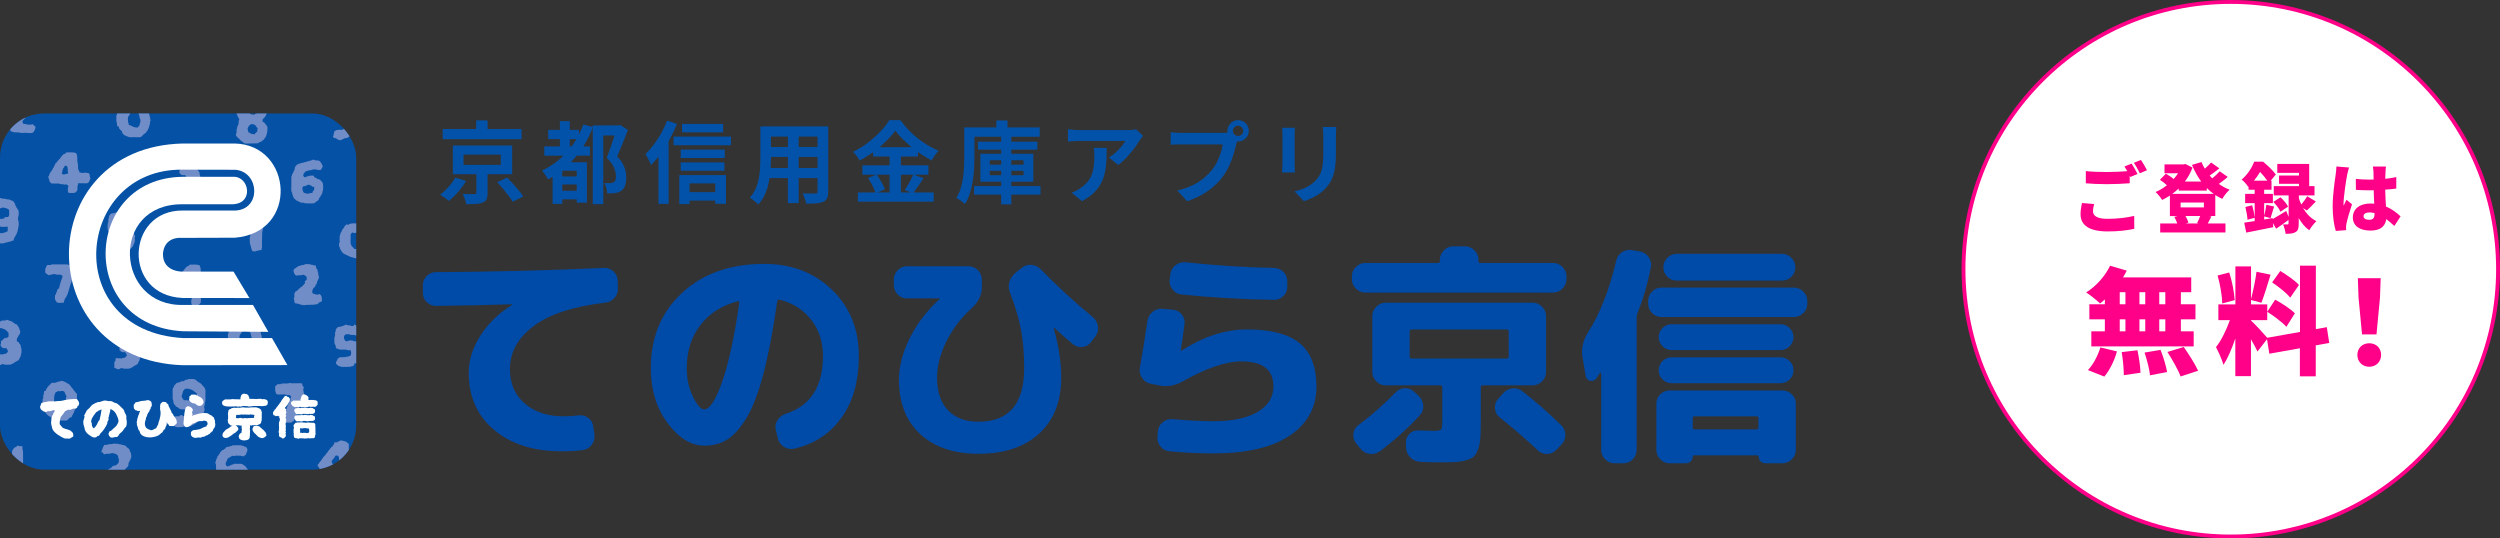 <svg xmlns="http://www.w3.org/2000/svg" width="644.35" height="138.78" xmlns:xlink="http://www.w3.org/1999/xlink" viewBox="0 0 644.35 138.78"><rect x="0" y="0" width="644.35" height="138.78" fill="#333333" stroke="none"/><defs><clipPath id="clippath"><rect y="29.24" width="91.81" height="91.81" rx="11.38" ry="11.38" fill="none" stroke-width="0"/></clipPath></defs><g><path d="m112.49,78.86c-.97,0-1.8-.32-2.48-.97-.69-.64-1.03-1.45-1.03-2.42v-1.94c0-.93.33-1.72,1-2.39.67-.67,1.46-1,2.39-1,14.52-.08,28.96-.44,43.33-1.09.93-.04,1.73.26,2.42.91.69.65,1.05,1.43,1.09,2.36l.06,1.94c.04.97-.25,1.81-.88,2.51-.63.71-1.42,1.12-2.39,1.24-8.15.93-14.28,2.93-18.4,5.99-4.12,3.07-6.17,6.78-6.17,11.13,0,3.71,1.27,6.67,3.81,8.87,2.54,2.2,5.87,3.3,9.98,3.3,1.33,0,2.62-.08,3.87-.24.93-.12,1.76.09,2.51.63.75.54,1.18,1.28,1.3,2.21l.3,2.12c.12.97-.11,1.85-.7,2.63-.58.79-1.36,1.24-2.33,1.36-1.45.2-3.27.3-5.45.3-7.22,0-13.01-1.84-17.37-5.51-4.36-3.67-6.54-8.57-6.54-14.71,0-3.23.99-6.4,2.96-9.53,1.98-3.13,4.7-5.78,8.17-7.96.04,0,.06-.04.06-.12,0-.04-.02-.06-.06-.06-5.89.2-12.39.34-19.49.42Z" fill="#004aa8" stroke-width="0"/><path d="m181.54,114.86c-3.43,0-6.59-1.94-9.47-5.81-2.88-3.87-4.33-8.59-4.33-14.16,0-7.95,2.68-14.41,8.05-19.4,5.37-4.98,12.43-7.47,21.18-7.47,7.06,0,12.89,2.23,17.49,6.69,4.6,4.46,6.9,10.14,6.9,17.03,0,6.46-1.49,11.76-4.48,15.92-2.99,4.16-7.06,6.82-12.22,7.99-.97.2-1.87.02-2.69-.54-.83-.57-1.34-1.33-1.54-2.3l-.48-2.06c-.2-.89-.04-1.72.48-2.51s1.23-1.32,2.12-1.6c6.37-2.06,9.56-7.02,9.56-14.89,0-3.67-1.03-6.81-3.09-9.41-2.06-2.6-4.78-4.31-8.17-5.11-.28-.04-.46.12-.54.48-1.05,7.42-2.23,13.63-3.54,18.61-1.31,4.98-2.77,8.79-4.39,11.44-1.61,2.64-3.27,4.49-4.96,5.54s-3.65,1.57-5.87,1.57Zm8.59-37.22c-4.11,1.09-7.33,3.16-9.65,6.2-2.32,3.05-3.48,6.73-3.48,11.04,0,2.7.53,5.15,1.6,7.35,1.07,2.2,2.05,3.3,2.93,3.3.44,0,.93-.27,1.45-.82s1.11-1.49,1.75-2.84,1.29-3.05,1.94-5.08c.64-2.04,1.31-4.67,2-7.9.69-3.23,1.31-6.86,1.88-10.89.04-.12,0-.22-.09-.3-.1-.08-.21-.1-.33-.06Z" fill="#004aa8" stroke-width="0"/><path d="m233.76,76.92c-.93,0-1.72-.34-2.39-1.03-.67-.69-1-1.49-1-2.42v-1.39c0-.93.33-1.73,1-2.42.67-.69,1.46-1.03,2.39-1.03h15.92c.93,0,1.72.34,2.39,1.03.67.69,1,1.49,1,2.42v1.88c0,2.1-.91,3.95-2.72,5.57-2.66,2.38-4.8,5.2-6.41,8.44-1.61,3.25-2.42,6.38-2.42,9.41,0,3.63.95,6.42,2.84,8.38,1.9,1.96,4.5,2.94,7.81,2.94,7.87,0,11.8-4.6,11.8-13.8,0-3.67-.26-6.93-.79-9.77-.52-2.84-1.45-6-2.78-9.47-.81-2.1-.36-3.87,1.33-5.33l1.51-1.21c.73-.64,1.57-.93,2.54-.85.97.08,1.79.46,2.48,1.15,4.15,4.28,8.63,8.39,13.43,12.34.73.61,1.16,1.38,1.3,2.33.14.95-.07,1.81-.64,2.57l-1.09,1.45c-.57.77-1.31,1.21-2.24,1.33-.93.12-1.75-.12-2.48-.73-1.45-1.17-3.07-2.58-4.84-4.24h-.12v.12c1.29,4.48,1.94,8.74,1.94,12.77,0,6.13-1.9,10.93-5.69,14.4s-9.02,5.2-15.67,5.2c-6.29,0-11.28-1.68-14.95-5.05-3.67-3.37-5.51-8.04-5.51-14.01,0-3.43.93-7.01,2.78-10.74s4.42-7.09,7.69-10.08c.04-.04.06-.08.06-.12s-.04-.06-.12-.06h-8.35Z" fill="#004aa8" stroke-width="0"/><path d="m296.51,98.89c-.93-.2-1.66-.71-2.18-1.51-.53-.81-.71-1.67-.54-2.6.73-4.03,1.37-8.05,1.94-12.04.16-.97.61-1.75,1.33-2.36.73-.61,1.57-.87,2.54-.79l2.72.24c.93.08,1.68.48,2.27,1.21.58.73.82,1.55.7,2.48-.32,2.5-.65,4.78-.97,6.84v.06h.12c5.69-3.67,11.34-5.51,16.94-5.51,6.21,0,10.75,1.19,13.62,3.57,2.86,2.38,4.3,6.09,4.3,11.13,0,5.37-2.29,9.58-6.87,12.65-4.58,3.07-11.14,4.6-19.7,4.6-3.75,0-7.52-.18-11.32-.54-.93-.08-1.69-.49-2.3-1.24-.61-.75-.87-1.58-.79-2.51l.12-1.45c.08-.93.49-1.69,1.24-2.3.75-.61,1.58-.87,2.51-.79,4.24.36,7.75.54,10.53.54,4.92,0,8.73-.81,11.44-2.42,2.7-1.61,4.05-3.79,4.05-6.54,0-4.32-2.76-6.47-8.29-6.47-3.91,0-8.94,1.71-15.07,5.14-2.06,1.17-4.16,1.51-6.29,1.03l-2.06-.42Zm9.02-31.29c8.07.85,15.67,1.33,22.81,1.45.97.04,1.79.38,2.45,1.03.67.65,1,1.45,1,2.42v1.39c0,.93-.33,1.72-1,2.39-.67.67-1.46,1-2.39,1-8.23-.12-16.2-.58-23.9-1.39-.93-.08-1.69-.5-2.3-1.27-.6-.77-.85-1.61-.73-2.54l.18-1.45c.12-.93.56-1.68,1.33-2.27.77-.58,1.61-.84,2.54-.76Z" fill="#004aa8" stroke-width="0"/><path d="m351.88,75.41c-.93,0-1.74-.34-2.42-1.03-.69-.69-1.03-1.49-1.03-2.42v-.73c0-.93.34-1.73,1.03-2.42s1.49-1.03,2.42-1.03h18.76c.32,0,.48-.16.48-.48v-.36c0-.93.34-1.73,1.03-2.42s1.49-1.03,2.42-1.03h3.03c.93,0,1.73.34,2.42,1.03.69.69,1.03,1.49,1.03,2.42v.36c0,.32.16.48.48.48h18.76c.93,0,1.73.34,2.42,1.03.69.69,1.03,1.49,1.03,2.42v.73c0,.93-.34,1.74-1.03,2.42s-1.49,1.03-2.42,1.03h-48.41Zm14.1,31.59c-2.99,3.27-6.43,6.37-10.35,9.32-.81.56-1.68.79-2.63.67-.95-.12-1.72-.57-2.33-1.33l-1.15-1.39c-.57-.73-.8-1.55-.7-2.48.1-.93.51-1.65,1.24-2.18,3.51-2.62,6.72-5.45,9.62-8.47.64-.69,1.43-1.05,2.36-1.09.93-.04,1.73.26,2.42.91l1.21,1.09c.69.69,1.07,1.5,1.15,2.45.08.95-.2,1.79-.85,2.51Zm-3.57,8.47l-.06-1.27c-.04-.89.25-1.66.88-2.33.62-.67,1.4-.98,2.33-.94,2.5.08,3.77.12,3.81.12,1.17,0,1.86-.11,2.06-.33s.3-.94.3-2.15v-8.71c0-.36-.16-.54-.48-.54h-14.1c-.93,0-1.73-.34-2.42-1.03-.69-.69-1.03-1.49-1.03-2.42v-14.4c0-.93.34-1.73,1.03-2.42.69-.68,1.49-1.03,2.42-1.03h37.88c.93,0,1.73.34,2.42,1.03.69.69,1.03,1.49,1.03,2.42v14.4c0,.93-.34,1.74-1.03,2.42s-1.49,1.03-2.42,1.03h-12.89c-.32,0-.48.18-.48.54v8.35c0,1.86-.03,3.32-.09,4.39-.06,1.07-.24,2.06-.54,2.96-.3.91-.65,1.56-1.03,1.97-.38.4-1.02.75-1.91,1.03s-1.83.45-2.81.51c-.99.06-2.37.09-4.15.09s-3.45-.04-5.02-.12c-.97-.04-1.82-.4-2.54-1.09-.73-.69-1.11-1.51-1.15-2.48Zm1.45-23.06h24.45c.36,0,.54-.18.54-.54v-6.47c0-.32-.18-.48-.54-.48h-24.45c-.36,0-.54.16-.54.48v6.47c0,.36.18.54.54.54Zm22.69,15.19c-.73-.56-1.14-1.32-1.24-2.27s.15-1.76.76-2.45l1.33-1.51c.64-.73,1.44-1.15,2.39-1.27.95-.12,1.8.12,2.57.73,2.99,2.26,6.33,5.18,10.04,8.77.69.69,1.04,1.5,1.06,2.45.02.95-.29,1.76-.94,2.45l-1.39,1.45c-.65.69-1.44,1.04-2.39,1.06-.95.02-1.77-.31-2.45-1-3.23-3.03-6.47-5.83-9.74-8.41Z" fill="#004aa8" stroke-width="0"/><path d="m408.7,96.89l-.85-4.96c-.32-2.06.14-4.11,1.39-6.17,3.11-4.84,5.55-11.03,7.32-18.58.2-.93.7-1.65,1.48-2.18.79-.52,1.64-.71,2.57-.54l2.12.36c.93.2,1.66.69,2.21,1.45.54.77.74,1.61.58,2.54-.85,4.32-2,8.27-3.45,11.86-.16.4-.24.75-.24,1.03v34.25c0,.93-.33,1.73-1,2.42-.67.69-1.46,1.03-2.39,1.03h-2.36c-.93,0-1.72-.34-2.39-1.03-.67-.69-1-1.49-1-2.42v-19.73c0-.08-.04-.13-.12-.15-.08-.02-.14,0-.18.03-.08.16-.24.4-.48.73-.24.32-.4.57-.48.73-.4.52-.93.72-1.57.58-.65-.14-1.03-.55-1.15-1.24Zm57.12-18.64c0,.93-.34,1.74-1.03,2.42-.69.69-1.49,1.03-2.42,1.03h-34.19c-.93,0-1.72-.34-2.39-1.03-.67-.69-1-1.49-1-2.42v-.67c0-.93.33-1.73,1-2.42.67-.69,1.46-1.03,2.39-1.03h34.19c.93,0,1.73.34,2.42,1.03.69.69,1.03,1.49,1.03,2.42v.67Zm-38.91,37.7v-11.92c0-.93.33-1.72,1-2.39.67-.67,1.46-1,2.39-1h29.11c.93,0,1.73.33,2.42,1,.69.67,1.03,1.46,1.03,2.39v11.92c0,.93-.34,1.73-1.03,2.42-.69.69-1.49,1.03-2.42,1.03h-4.42c-.48,0-.9-.17-1.24-.51-.34-.34-.51-.76-.51-1.24,0-.2-.1-.3-.3-.3h-16.4c-.16,0-.24.1-.24.3,0,.48-.17.9-.51,1.24-.34.34-.76.51-1.24.51h-4.24c-.93,0-1.72-.34-2.39-1.03-.67-.69-1-1.49-1-2.42Zm3.93-25.72c-.93,0-1.71-.33-2.36-1-.65-.67-.97-1.44-.97-2.33s.32-1.66.97-2.33c.65-.67,1.43-1,2.36-1h28.08c.93,0,1.71.33,2.36,1,.65.67.97,1.44.97,2.33s-.32,1.66-.97,2.33c-.65.67-1.43,1-2.36,1h-28.08Zm0,8.53c-.93,0-1.71-.32-2.36-.97-.65-.64-.97-1.43-.97-2.36s.32-1.71.97-2.36,1.43-.97,2.36-.97h28.08c.93,0,1.71.32,2.36.97s.97,1.43.97,2.36-.32,1.72-.97,2.36c-.65.65-1.43.97-2.36.97h-28.08Zm28.44-33.34c.93,0,1.73.34,2.42,1.03.69.69,1.03,1.49,1.03,2.42s-.33,1.79-1,2.45-1.48,1-2.45,1h-27.11c-.97,0-1.79-.33-2.45-1s-1-1.48-1-2.45.34-1.73,1.03-2.42c.68-.69,1.49-1.03,2.42-1.03h27.11Zm-23,42.36v2.42c0,.32.16.48.48.48h15.91c.36,0,.54-.16.54-.48v-2.42c0-.32-.18-.48-.54-.48h-15.91c-.32,0-.48.16-.48.48Z" fill="#004aa8" stroke-width="0"/><path d="m117.34,45.78l2.8.87c-.37.61-.8,1.24-1.29,1.87-.49.64-1.01,1.23-1.55,1.79s-1.08,1.05-1.62,1.48c-.31-.26-.68-.55-1.11-.86s-.82-.56-1.14-.75c.52-.38,1.03-.82,1.53-1.32s.96-1.02,1.38-1.56c.42-.54.75-1.05,1-1.53Zm-3.24-12.54h20.33v2.64h-20.33v-2.64Zm2.62,4.25h15.28v7.4h-15.28v-7.4Zm6.06,6.43h2.89v5.81c0,.69-.08,1.23-.25,1.61-.17.38-.51.67-1.03.87-.51.2-1.11.32-1.8.36-.7.04-1.5.06-2.42.06-.06-.41-.18-.87-.36-1.36s-.35-.92-.52-1.29c.38.02.78.03,1.21.03.42,0,.8.01,1.12.01h.66c.2-.01.33-.05.4-.09.07-.05.1-.15.1-.3v-5.72Zm-3.31-4.07v2.64h9.6v-2.64h-9.6Zm3.26-8.82h2.94v3.51h-2.94v-3.51Zm5.44,15.92l2.53-1.19c.47.47.98,1,1.5,1.58s1.03,1.16,1.5,1.73.87,1.09,1.17,1.55l-2.73,1.38c-.25-.44-.59-.96-1.05-1.55-.45-.59-.93-1.19-1.45-1.8-.51-.61-1.01-1.18-1.48-1.7Z" fill="#0352a9" stroke-width="0"/><path d="m150.35,32.07l2.48.69c-1.16,3.02-2.73,5.67-4.7,7.96-1.97,2.29-4.25,4.13-6.86,5.53-.09-.2-.23-.44-.42-.72-.19-.28-.39-.57-.59-.86-.2-.29-.39-.53-.57-.71,2.48-1.16,4.63-2.76,6.46-4.79,1.82-2.03,3.22-4.39,4.2-7.09Zm-10.06,5.67h11.76v2.39h-11.76v-2.39Zm1.01-4.27h7.93v2.39h-7.93v-2.39Zm3.63,8.36h4.85v2.18h-4.85v8.54h-2.5v-9.14l1.52-1.58h.99Zm-.9,3.65h5.86v2.07h-5.86v-2.07Zm0,3.68h5.79v2.21h-5.79v-2.21Zm.28-17.94h2.55v8.09h-2.55v-8.09Zm4.34,10.61h2.62v10.41h-2.62v-10.41Zm4.13-9.51h6.78v2.6h-4.07v17.69h-2.71v-20.28Zm6.13,0h.53l.41-.09,2,1.24c-.41,1.1-.87,2.26-1.36,3.48-.49,1.22-.96,2.34-1.42,3.37.66.69,1.16,1.35,1.49,1.98s.56,1.23.68,1.8c.11.57.17,1.11.17,1.6,0,.86-.1,1.57-.3,2.15-.2.57-.53,1.01-.99,1.32-.43.31-.97.51-1.63.6-.26.03-.57.05-.93.06-.36,0-.72,0-1.07-.01-.01-.38-.08-.83-.21-1.34-.12-.51-.29-.95-.51-1.32.29.02.56.03.8.03.25,0,.46.01.64.01.18-.01.36-.04.53-.07.17-.03.31-.08.44-.16.21-.12.36-.31.45-.57.08-.26.13-.59.13-.99,0-.63-.17-1.35-.49-2.16-.33-.81-.96-1.67-1.89-2.57.23-.57.46-1.19.7-1.87l.71-2.04c.24-.68.45-1.33.64-1.94.19-.61.35-1.12.47-1.54v-.94Z" fill="#0352a9" stroke-width="0"/><path d="m171.94,31.1l2.55.83c-.52,1.3-1.14,2.6-1.85,3.89s-1.48,2.52-2.3,3.68-1.67,2.17-2.54,3.04c-.08-.23-.2-.52-.37-.87-.17-.35-.35-.71-.55-1.08s-.38-.66-.53-.87c.74-.7,1.45-1.52,2.15-2.43.7-.92,1.34-1.91,1.92-2.96s1.09-2.13,1.52-3.22Zm-2.23,6.34l2.62-2.62v17.73h-2.62v-15.12Zm3.9-2.23h14.79v2.23h-14.79v-2.23Zm1.47,9.92h12.04v7.4h-2.78v-5.26h-6.62v5.33h-2.64v-7.47Zm.37-6.57h11.35v2.16h-11.35v-2.16Zm0,3.29h11.26v2.16h-11.26v-2.16Zm.34-9.9h10.59v2.16h-10.59v-2.16Zm.74,17.57h9.17v2.18h-9.17v-2.18Z" fill="#0352a9" stroke-width="0"/><path d="m195.99,32.57h2.71v8.27c0,.9-.04,1.89-.12,2.96-.08,1.07-.23,2.15-.45,3.23-.22,1.08-.55,2.11-.99,3.09s-1.01,1.85-1.71,2.62c-.14-.18-.34-.39-.62-.62-.28-.23-.56-.45-.84-.67-.28-.21-.52-.38-.72-.5.63-.69,1.13-1.45,1.49-2.29.37-.83.64-1.7.82-2.6.18-.9.29-1.79.34-2.69s.08-1.75.08-2.56v-8.25Zm1.54,10.73h14.27v2.6h-14.27v-2.6Zm.05-10.73h14.08v2.64h-14.08v-2.64Zm0,5.31h14.13v2.57h-14.13v-2.57Zm5.49-4.25h2.78v18.7h-2.78v-18.7Zm7.63-1.06h2.76v16.79c0,.74-.09,1.31-.28,1.71-.18.41-.51.72-.99.93-.46.21-1.05.35-1.77.41-.72.06-1.61.08-2.66.07-.05-.37-.16-.81-.34-1.33-.18-.52-.37-.96-.55-1.31.44.02.89.03,1.33.03.44,0,.84.01,1.18.01h.75c.21,0,.36-.04.45-.12.08-.08.13-.22.13-.44v-16.77Z" fill="#0352a9" stroke-width="0"/><path d="m230.77,33.68c-.63.87-1.42,1.78-2.38,2.71-.96.93-2.01,1.83-3.17,2.69-1.16.86-2.36,1.62-3.62,2.3-.12-.23-.28-.48-.47-.76-.19-.28-.4-.54-.62-.8-.22-.26-.43-.49-.63-.69,1.32-.63,2.58-1.41,3.79-2.33,1.21-.93,2.29-1.9,3.25-2.91s1.72-1.98,2.29-2.92h2.87c.63.87,1.32,1.71,2.07,2.5.75.8,1.55,1.53,2.41,2.21s1.74,1.28,2.64,1.81c.9.54,1.81.99,2.73,1.36-.35.35-.68.75-.99,1.2-.31.44-.59.87-.85,1.29-.87-.46-1.76-.99-2.65-1.58-.9-.6-1.76-1.24-2.58-1.92s-1.59-1.38-2.3-2.08-1.3-1.39-1.79-2.07Zm-9.65,15.92h19.53v2.37h-19.53v-2.37Zm1.15-6.98h17.02v2.39h-17.02v-2.39Zm1.45,3.26l2.21-.92c.29.38.58.8.86,1.26.28.46.54.91.77,1.36s.4.84.51,1.19l-2.37,1.06c-.09-.35-.25-.76-.46-1.23s-.45-.94-.71-1.41-.53-.91-.8-1.31Zm1.31-7.95h11.55v2.41h-11.55v-2.41Zm4.25.96h2.92v11.9h-2.92v-11.9Zm6.11,6.09l2.64.96c-.46.7-.93,1.41-1.42,2.1-.49.7-.94,1.29-1.36,1.78l-2.07-.87c.26-.37.53-.78.8-1.23.28-.45.54-.92.78-1.4s.45-.93.62-1.34Z" fill="#0352a9" stroke-width="0"/><path d="m248.53,32.83h2.62v7.49c0,.92-.03,1.92-.08,3-.05,1.08-.17,2.17-.34,3.28s-.42,2.18-.75,3.21c-.32,1.03-.75,1.96-1.29,2.8-.15-.17-.36-.36-.63-.56-.27-.21-.54-.41-.83-.6-.28-.19-.53-.33-.75-.4.47-.77.85-1.6,1.13-2.5s.48-1.83.61-2.79.21-1.9.25-2.83.06-1.8.06-2.61v-7.49Zm1.29,0h18.17v2.41h-18.17v-2.41Zm1.24,15.12h17.11v2.21h-17.11v-2.21Zm.99-11.44h15.32v2.07h-15.32v-2.07Zm.64,3.12h13.64v7.21h-13.64v-7.21Zm2.41,1.68v1.13h8.71v-1.13h-8.71Zm0,2.71v1.13h8.71v-1.13h-8.71Zm1.7-12.98h2.87v3.26h-2.87v-3.26Zm1.24,4.18h2.62v17.44h-2.62v-17.44Z" fill="#0352a9" stroke-width="0"/><path d="m294.61,35.01c-.12.15-.28.35-.46.59s-.33.44-.44.61c-.35.6-.82,1.28-1.4,2.06-.58.77-1.23,1.54-1.93,2.3-.71.76-1.43,1.41-2.18,1.94l-2.39-1.91c.46-.28.91-.6,1.36-.96.44-.37.85-.75,1.23-1.16.38-.41.7-.79.99-1.16.28-.37.5-.7.65-.99h-11.97c-.47,0-.93.02-1.36.05s-.91.07-1.45.11v-3.19c.44.06.9.11,1.38.16s.95.07,1.42.07h12.38c.21,0,.47,0,.78-.02.31-.01.61-.04.91-.07.3-.03.52-.07.66-.12l1.81,1.7Zm-9.37,3.1c0,1.13-.02,2.23-.07,3.28s-.17,2.07-.38,3.04-.54,1.9-.99,2.77c-.45.87-1.08,1.7-1.87,2.48-.8.78-1.82,1.5-3.06,2.16l-2.69-2.18c.37-.12.76-.29,1.17-.49.41-.21.83-.46,1.24-.77.74-.51,1.33-1.04,1.78-1.61.45-.57.8-1.18,1.04-1.85.25-.67.41-1.39.51-2.18s.14-1.65.14-2.58c0-.35,0-.69-.02-1.02s-.06-.68-.14-1.04h3.33Z" fill="#0352a9" stroke-width="0"/><path d="m319.14,35.54c-.11.21-.2.47-.28.77-.08.3-.15.57-.23.82-.12.57-.28,1.2-.48,1.9-.2.7-.44,1.42-.71,2.17-.28.75-.6,1.49-.98,2.23-.38.74-.8,1.42-1.28,2.07-.69.92-1.49,1.78-2.41,2.57-.92.8-1.94,1.52-3.08,2.16-1.13.64-2.38,1.19-3.74,1.63l-2.5-2.76c1.53-.37,2.85-.82,3.95-1.36s2.06-1.15,2.88-1.84,1.54-1.42,2.17-2.21c.5-.64.94-1.34,1.3-2.09.36-.75.66-1.5.9-2.26s.4-1.47.49-2.12h-10.68c-.54,0-1.05,0-1.55.02-.5.02-.89.04-1.18.07v-3.24c.23.03.51.06.84.09.33.03.67.05,1.01.07.34.02.64.02.88.02h10.64c.23,0,.51,0,.84-.02.33-.01.65-.07.95-.16l2.25,1.47Zm-2.78-1.81c0-.51.13-.97.38-1.39.25-.42.59-.75,1-1,.41-.24.87-.37,1.36-.37s.97.12,1.39.37c.42.25.75.58,1,1,.25.42.37.88.37,1.39s-.12.94-.37,1.36c-.25.41-.58.75-1,1s-.88.38-1.39.38-.94-.13-1.36-.38c-.41-.25-.75-.59-1-1-.25-.41-.38-.87-.38-1.36Zm1.42,0c0,.37.13.68.39.93.26.25.57.38.92.38s.68-.13.94-.38c.26-.25.39-.56.39-.93s-.13-.68-.39-.94-.57-.39-.94-.39-.66.13-.92.39c-.26.26-.39.57-.39.94Z" fill="#0352a9" stroke-width="0"/><path d="m333.75,32.92c-.02.28-.03.55-.05.82-.02.27-.02.59-.02.95v7.76c0,.29,0,.63.02,1.01.02.38.03.71.05.99h-3.33c.02-.21.04-.52.07-.92.03-.4.05-.77.05-1.1v-7.74c0-.21,0-.49-.02-.84-.01-.34-.04-.65-.07-.93h3.31Zm10.66-.18c-.02.32-.04.67-.06,1.05-.02.38-.03.79-.03,1.25v4.55c0,1.23-.06,2.3-.17,3.22-.11.92-.29,1.72-.52,2.41s-.51,1.3-.84,1.83-.71,1.03-1.14,1.5c-.51.55-1.09,1.04-1.75,1.48s-1.32.8-1.99,1.1c-.67.3-1.28.54-1.85.72l-2.41-2.53c1.15-.26,2.19-.62,3.11-1.09.93-.47,1.73-1.07,2.42-1.8.4-.44.72-.89.96-1.33s.43-.94.56-1.48c.13-.54.22-1.16.28-1.85.05-.69.08-1.48.08-2.37v-4.36c0-.46-.01-.88-.03-1.25-.02-.38-.06-.72-.1-1.05h3.47Z" fill="#0352a9" stroke-width="0"/><circle cx="574.96" cy="69.39" r="68.89" fill="#fff" stroke="#f08" stroke-miterlimit="10"/><path d="m539.45,54.46c0,1.11,1,1.94,3.66,1.94s5.09-.29,6.96-.76l.02,3.34c-1.88.41-4.15.67-6.87.67-4.77,0-6.98-1.62-6.98-4.44,0-1.19.23-2.17.37-2.88l3.13.27c-.16.67-.29,1.23-.29,1.86Zm11.48-9.62l-1.86.78c-.06-.1-.1-.2-.16-.31v1.92c-1.39.12-3.97.24-5.87.24-2.09,0-3.81-.1-5.44-.22v-3.15c1.47.16,3.31.24,5.42.24,1.7,0,3.74-.1,5.26-.22-.24-.43-.49-.86-.72-1.21l1.84-.74c.49.72,1.17,2,1.53,2.68Zm2.43-.96l-1.84.78c-.39-.8-1.02-1.96-1.54-2.7l1.84-.74c.51.74,1.21,2,1.55,2.66Z" fill="#f08" stroke-width="0"/><path d="m570.97,55.68h-1.49l.49.1c-.35.7-.67,1.33-.94,1.82h4.56v2.31h-16.82v-2.31h4.4c-.18-.55-.47-1.19-.76-1.7l.86-.21h-2v-5.28c-.65.41-1.31.8-2,1.13-.37-.61-1.13-1.56-1.7-2.05,1.02-.43,2.04-1.04,2.93-1.74-.49-.47-1.21-1.02-1.8-1.41l1.53-1.57c.65.35,1.47.9,2,1.37.43-.47.82-.98,1.15-1.49h-3.5v-2.27h4.89l.47-.12,1.86.94c-.49,1.31-1.15,2.5-1.96,3.58h4.19c-.94-1.27-1.72-2.72-2.37-4.28l2.45-.74c.24.59.53,1.17.86,1.72.61-.53,1.19-1.12,1.62-1.6l2.13,1.51c-.82.67-1.7,1.33-2.5,1.86.21.25.43.49.67.72.7-.59,1.43-1.25,1.92-1.82l2.07,1.45c-.72.63-1.54,1.27-2.29,1.8.84.61,1.78,1.12,2.78,1.49-.65.55-1.49,1.64-1.9,2.37-.63-.29-1.23-.63-1.8-1v5.44Zm-9.43-7.1c-.53.51-1.08.96-1.66,1.39h10.68c-.63-.45-1.23-.96-1.78-1.51v.67h-7.24v-.55Zm.49,3.62v1.25h6v-1.25h-6Zm4.24,5.3c.27-.51.59-1.21.8-1.82h-3.78c.33.57.63,1.23.74,1.72l-.7.2h3.4l-.47-.1Z" fill="#f08" stroke-width="0"/><path d="m593.61,53.66c.8,1.35,1.92,2.6,3.42,3.35-.57.51-1.43,1.6-1.82,2.33-1.13-.74-2.03-1.9-2.74-3.13v1.45c0,1.12-.14,1.78-.82,2.17-.67.39-1.49.43-2.56.43-.06-.7-.35-1.72-.65-2.43.43.02.98.02,1.15.02.2,0,.25-.06.25-.25v-.92c-1.04.78-2.17,1.6-3.19,2.27l-.84-1.47.1,1.08c-2.39.49-4.97,1-6.96,1.39l-.53-2.56c.76-.1,1.7-.25,2.7-.41v-4.62h-2.46v-2.39h2.46v-1.06h-1.58v-.86l-.1.1c-.35-.57-1.15-1.49-1.68-1.86,1.58-1.35,2.66-3.11,3.25-4.62h2.27c1.13.94,2.58,2.29,3.29,3.31l-1.31,1.58h.2v2.35h-1.9v1.06h2.25v2.39h-2.25v3.27c.24-.84.47-2.02.57-2.86l2,.47c-.35,1.08-.67,2.21-.92,2.97l-1.64-.43v.8l2.17-.37.02.25c.96-.53,2.23-1.31,3.48-2.09l.63,1.54v-5.54h-3.83v-2.39h6.5v-.61h-5.14v-2.13h5.14v-.68h-5.59v-2.31h8.22v5.73h1.37v2.39h-4.03v.74c.16.51.37,1.06.63,1.6.55-.65,1.15-1.49,1.53-2.13l2.21,1.35c-.82.86-1.64,1.74-2.31,2.33l-.92-.61Zm-13.13-.76c.29,1.04.55,2.35.65,3.23l-1.86.51c-.04-.9-.29-2.25-.55-3.29l1.76-.45Zm3.89-6.34c-.49-.72-1.19-1.56-1.86-2.25-.43.72-.94,1.49-1.57,2.25h3.42Zm3.38,8c-.29-.72-1.1-1.78-1.82-2.52l1.84-1.19c.76.68,1.6,1.68,1.96,2.41l-1.98,1.31Z" fill="#f08" stroke-width="0"/><path d="m604.94,45.19c-.23,1.02-.92,5.58-.92,7.39,0,.06,0,.37.02.45.23-.57.49-.94.74-1.53l1.43,1.15c-.59,1.76-1.17,3.74-1.41,4.87-.06.27-.12.72-.12.92,0,.21,0,.57.02.88l-2.68.2c-.41-1.33-.8-3.62-.8-6.28,0-2.99.55-6.67.76-8.12.08-.59.2-1.49.21-2.21l3.27.27c-.18.43-.45,1.64-.53,2Zm9.9-.94c-.02.37-.04,1.02-.06,1.84,1-.12,1.96-.25,2.84-.45v2.95c-.88.12-1.84.24-2.86.29.04,1.8.14,3.19.2,4.36,1.66.68,2.88,1.7,3.76,2.52l-1.6,2.48c-.72-.68-1.43-1.27-2.09-1.78-.25,1.84-1.47,2.97-4.03,2.97-2.76,0-4.58-1.17-4.58-3.38s1.8-3.6,4.54-3.6c.33,0,.67.02.98.04-.06-1.04-.12-2.23-.14-3.46-.37.02-.74.02-1.09.02-1.17,0-2.35-.04-3.5-.12l-.02-2.82c1.13.12,2.31.18,3.5.18.37,0,.72,0,1.09-.02-.02-.92-.02-1.64-.04-2,0-.29-.08-.94-.16-1.35h3.38c-.06.37-.1.88-.12,1.31Zm-4.13,12.4c.94,0,1.31-.51,1.31-1.58v-.14c-.43-.12-.86-.18-1.31-.18-.92,0-1.53.35-1.53.98,0,.68.68.92,1.53.92Z" fill="#f08" stroke-width="0"/><path d="m542.5,77.17c-.42.39-.81.75-1.23,1.05-.81-.81-2.55-2.19-3.58-2.85,2.52-1.56,4.9-4.21,6.16-6.88l4.3,1.26c-.3.6-.6,1.17-.96,1.74h17.58v3.82h-2.67v3.12h3.76v3.88h-3.76v3.09h3.3v3.88h-26.38v-3.88h3.49v-3.09h-4v-3.88h4v-1.26Zm-4.36,18.21c1.26-1.26,2.55-3.64,3.21-5.83l4.27,1.02c-.63,2.34-1.86,4.84-3.25,6.49l-4.24-1.68Zm8.2-16.95h1.47v-3.12h-1.47v3.12Zm0,6.97h1.47v-3.09h-1.47v3.09Zm4.57,4.87c.39,1.86.75,4.3.78,5.8l-4.3.63c0-1.5-.21-4.03-.54-5.95l4.06-.48Zm2.01-11.84v-3.12h-1.5v3.12h1.5Zm-1.5,3.88v3.09h1.5v-3.09h-1.5Zm5.44,7.87c.72,1.8,1.44,4.18,1.68,5.71l-4.39.84c-.15-1.5-.78-3.97-1.41-5.86l4.12-.69Zm1.23-14.87h-1.56v3.12h1.56v-3.12Zm0,7h-1.56v3.09h1.56v-3.09Zm4.75,7.12c1.29,1.86,2.94,4.42,3.7,6.13l-4.51,1.47c-.6-1.65-2.13-4.33-3.4-6.31l4.21-1.29Z" fill="#f08" stroke-width="0"/><path d="m596.86,89.01v7.99h-4.09v-7.24l-7.87,1.41-.6-3.75-2.46,3.18c-.39-.87-1.02-2.01-1.68-3.15v9.49h-4.03v-9.7c-.87,2.58-1.92,5.05-3.06,6.79-.36-1.35-1.29-3.33-1.92-4.57,1.38-1.68,2.7-4.51,3.58-6.94h-2.97v-4.06h4.39v-9.79h4.03v8.41c.54-1.98,1.14-4.93,1.41-7.03l3.63.75c-.78,2.52-1.65,5.41-2.37,7.24l-2.67-.72v1.14h4.18v4.06h-4.18v.12c.9.75,3.39,3.49,4.18,4.42l8.44-1.5v-17.09h4.09v16.37l2.82-.51.63,4.06-3.46.63Zm-24.1-10.79c-.03-1.95-.54-4.96-1.2-7.21l3-.78c.75,2.25,1.29,5.17,1.41,7.12l-3.21.87Zm13.64-.99c1.71.93,4,2.4,5.08,3.52l-2.19,3.49c-.99-1.14-3.21-2.79-4.93-3.88l2.04-3.12Zm3.88-.51c-.9-1.17-3-2.82-4.66-3.94l2.1-2.94c1.65.99,3.82,2.49,4.81,3.61l-2.25,3.27Z" fill="#f08" stroke-width="0"/><path d="m607.59,91.47c0-1.77,1.29-3,3.06-3s3.06,1.23,3.06,3-1.29,3.06-3.06,3.06-3.06-1.29-3.06-3.06Zm.3-14.78l-.18-4.99h5.89l-.18,4.99-.9,9.49h-3.73l-.9-9.49Z" fill="#f08" stroke-width="0"/><rect y="29.24" width="91.81" height="91.81" rx="11.38" ry="11.38" fill="#0451a5" stroke-width="0"/><g clip-path="url(#clippath)"><path d="m5.62,24.19c.23.02.3.11.47.15.16.02.33.04.5.05.13.04.18.12.35.13.06,0,.08-.02.08.05.03.03.05.05.08.08.18.14.39.18.58.3.28.17.35.58.45.85.02.06.08.17.16.17v.13h-.04c-.12.12-.22.77.04.77,0,.12-.02.25-.04.38-.03.05-.07.11-.1.15-.1.19-.19.38-.21.62,0,.06,0,.04-.05.04-.09.1-.14.21-.21.32-.08.1-.15.2-.23.29-.08.17-.12.41-.19.58-.04.12-.08.25-.12.38-.08.1-.15.19-.23.29-.1.14-.16.31-.29.44-.17.16-.75.65-.79.84-.08.31,0,.66.31.73.17.02.34.03.5.05.13.05.26.09.39.13.37,0,.74.02,1.1.02.17-.35.56.12.71.28.09.1.25.09.28.25.12.46-.33,1.32-.69,1.55-.21.14-1.23.08-1.53.05-.1-.02-.2-.05-.3-.07-.07.02-.14.04-.21.06-.24,0-.48,0-.72.02-.37,0-.61-.1-.94-.15-.32-.05-.65.02-.97,0-.14-.02-.23-.08-.35-.12-.24-.07-.59-.04-.71-.31-.03-.12-.05-.24-.08-.35-.05-.08-.08-.15-.13-.23-.08-.22-.05-.56-.02-.8.05-.09.08-.18.12-.27.04-.17.03-.35.08-.5.12-.33.32-.54.32-.94.15-.07.26-.23.38-.35.32-.33.64-.67.98-.97.09-.08.25-.34.38-.34v-.3c.22-.05.31-.1.33-.35.02-.42-.14-.81-.55-.91-.14-.02-.27-.05-.41-.06-.08-.03-.12-.14-.22-.14v.05c-.56.44-1.27-.6-1.27-1.1.19-.16,0-.33,0-.51.16-.12.18-.35.18-.56.18-.08.28-.17.51-.17.06-.14.18-.17.34-.17.08-.23.3-.34.55-.34.35-.16,1.23.13,1.4-.21h.02Z" fill="#718dc7" stroke-width="0"/><path d="m88.75,24.23c.15.02.31.03.47.05.08-.04.26-.03.33.02.22.15.31.43.48.62.14.14.28.28.43.42.08.09.15.23.28.28.04.02.1,0,.1.06.18.2.35.65.38.94.02.25.02.51.03.76.05.25.22.38.15.68-.03.05-.06.11-.09.15-.04.13-.08.26-.12.4-.08.18-.22.37-.25.57-.02.05.02.17-.06.17-.09.09-.3.59-.3.72.02.02.64.45.64.45.18.25.17.51.25.81.09.39.35.7.35,1.16,0,.18-.02.36-.03.54-.05.18-.13.28-.14.51,0,.07.03.21-.05.21-.14.15-.08.35-.19.5-.08.05-.15.1-.22.15-.04.07-.07.13-.11.2-.08.04-.15.08-.22.12-.12.09-.22.18-.34.27-.13.04-.26.08-.38.12-.31.16-.49.44-.87.47-.08,0-.38-.02-.38.05-.15.12-.94.31-.94.51-.41-.02-.68-.05-.98-.23-.11-.08-.21-.15-.31-.24-.36-.16-.83-.02-.83-.6.22-.11.17-.43.17-.68.38-.19-.21-.55.34-.55.1-.29.41-.34.73-.34.2-.08.95-.05,1.24-.05.06-.16.25-.12.32-.25.17-.36-.21-1.34-.4-1.6-.07-.1-.31-.12-.31-.28-.25-.02-1.4-.41-1.4-.68.18-.09.17-.3.17-.51.19-.1.17-.33.17-.55.21-.08.41-.32.59-.47.07-.05.14-.09.21-.13.05-.08.08-.15.13-.24.19-.11.59.03.75-.12.12-.12.07-.48.07-.65.22-.12.17-.46.17-.72-.12-.02-.38-.02-.38-.18-.22,0-.45-.02-.68-.02-.12-.02-.17-.09-.27-.12-.17-.02-.34-.04-.5-.05-.11-.04-.21-.08-.31-.12-.17-.02-.34-.02-.51-.04v-1.06s.06-.07.08-.1c.02-.13.05-.26.07-.4.06-.13.12-.26.18-.39h.34c.14-.23.58-.17.85-.17.12-.26.61-.17.89-.17,0-.18.1-.13.21-.21h0Z" fill="#718dc7" stroke-width="0"/><path d="m38.72,30.62c-.02-.15-.03-.31-.05-.46-.04-.08-.08-.15-.12-.23-.02-.15-.04-.3-.06-.45-.04-.08-.08-.18-.12-.27-.11-.41-.11-.84-.29-1.2-.08-.06-.16-.12-.25-.18-.04-.08-.07-.15-.1-.23-.17-.24-.42-.44-.63-.64-.14-.14-.28-.28-.41-.41-.16-.12-.53-.2-.72-.25-.12-.03-.21-.12-.35-.14-.64,0-1.27,0-1.91-.02-.12.23-.43.13-.55.34-.12.02-.23.03-.34.05-.09.02-.19.03-.28.05-.16.14-.32.28-.48.41-.09.05-.18.09-.27.14-.15.13-.29.26-.44.39-.15.08-.28.15-.4.29-.21.26-.3.88-.61,1.02,0,.18-.02.31-.18.38,0,.21.02.42-.17.51,0,.51,0,1.02,0,1.53.02.2.11.34.14.51.02.25.05.51.06.77h.3c0,.12.1.16.15.25.04.14.07.27.11.41.21.21.42.41.63.62.08,0,.06.18.08.25.21.76,1.1,1.03,1.76,1.25.36.12,1.07.04,1.48.04.44,0,1.24.08,1.6-.04.19-.06.49-.46.64-.61.19-.2.44-.28.64-.47.12-.12.17-.26.25-.4.09-.12.18-.23.27-.34.1-.21.16-.42.25-.64.04-.08.07-.15.11-.23.02-.12.05-.25.06-.37.03-.1.1-.16.12-.27,0-.23.02-.45.02-.68.06,0,.1-.05.12-.1.1-.25-.06-.39-.1-.58m-2.66,1.2c0,.46-.08.57-.38.85-.08.08-.14.11-.17.21-.43,0-.83-.06-1.17-.21-.36-.17-.71-.44-1.13-.47,0-.15,0-.36-.05-.49-.04-.08-.09-.13-.11-.23-.05-.35-.1-1.08.03-1.38.1-.23.26-.41.41-.61.05-.09.08-.18.12-.28.05-.05.12-.14.2-.16.24-.08.51,0,.62-.25.57,0,1.03.15,1.36.59.15.22.22.77.28,1.07.04.08.08.18.12.26.06.28.12.97-.15,1.1h0Z" fill="#718dc7" stroke-width="0"/><path d="m67.47,86.95c-.02-.15-.03-.31-.05-.46-.04-.08-.08-.15-.12-.23-.02-.15-.04-.3-.06-.45-.04-.08-.08-.18-.12-.27-.11-.41-.11-.84-.29-1.2-.08-.06-.16-.12-.25-.18-.04-.08-.07-.15-.1-.23-.17-.24-.42-.44-.63-.64l-.41-.41c-.16-.12-.53-.2-.72-.25-.12-.03-.21-.12-.35-.14-.64,0-1.27,0-1.91-.02-.12.23-.43.13-.55.34-.12.02-.23.03-.34.05-.09.02-.19.03-.28.05l-.48.41c-.09.05-.18.09-.27.14-.15.13-.29.26-.44.39-.15.08-.28.15-.4.29-.21.26-.3.88-.61,1.02,0,.18-.02.31-.18.38,0,.21.02.42-.17.51,0,.51,0,1.02,0,1.53.02.2.11.34.14.51.02.25.05.51.06.77h.3c0,.12.1.16.15.25.04.14.07.27.11.41.21.21.42.41.63.62.08,0,.06.18.08.25.21.76,1.1,1.03,1.76,1.25.36.12,1.07.04,1.48.04.44,0,1.24.08,1.6-.04.19-.06.49-.46.64-.61.19-.2.44-.28.64-.47.12-.12.17-.26.25-.4.09-.12.18-.23.27-.34.1-.21.16-.42.25-.64.04-.08.07-.15.11-.23.02-.12.05-.25.06-.37.03-.1.1-.16.12-.27,0-.23.02-.45.02-.68.06,0,.1-.05.12-.1.1-.25-.06-.39-.1-.58m-2.66,1.2c0,.46-.08.57-.38.85-.08.08-.14.11-.17.21-.43,0-.83-.06-1.17-.21-.36-.17-.71-.44-1.13-.47,0-.15,0-.36-.05-.49-.04-.08-.09-.13-.11-.23-.05-.35-.1-1.08.03-1.38.1-.23.26-.41.41-.61.05-.09.08-.18.12-.28.05-.05.12-.14.2-.16.24-.08.51,0,.62-.25.57,0,1.03.15,1.36.59.15.22.22.77.28,1.07.04.08.08.18.12.26.06.28.12.97-.15,1.1h0Z" fill="#718dc7" stroke-width="0"/><path d="m69.05,27.02c-.14-.14-.27-.28-.41-.42-.05-.09-.11-.18-.15-.28l-.48-.48c-.15-.12-.33-.18-.48-.3-.09-.08-.18-.17-.27-.25-.42-.22-1.13-.33-1.64-.37h-.38c-.17-.02-.28-.12-.44-.15-.23,0-.45-.02-.68-.03-.15.05-.28.05-.34.21-.17,0-.28.02-.35.17-.45,0-.83.49-.89.89-.12,0-.17.07-.17.17-.26,0-.86,1.13-1.24,1.27v.64c0,.07-.11.05-.18.05,0,.37-.06.84.03,1.18.04.05.07.11.1.15.11.25.14.52.3.76.08.12.17.23.25.35.06.2.05.49-.13.58,0,.31.1.93-.17,1.06,0,.18-.02.31-.18.38,0,.25.05.58-.17.68,0,.32.09,1.1-.18,1.24,0,.15,0,.32.05.44.08.19.6.68.78.82.17.12.28.32.45.47.08.06.15.12.23.18.08.04.17.08.25.11.14.14.32.35.51.41.25.09.97.03,1.31.03.52,0,1.07,0,1.57-.04.21-.02.44.02.63-.05.11-.08.21-.17.33-.26.13-.03.25-.06.38-.09.18-.08.31-.29.48-.42.08-.05.16-.09.25-.14.04-.08.08-.16.12-.25l.25-.28c.38-.68.54-1.43.54-2.32,0-.19.02-.41-.05-.58-.15-.18-.3-.35-.45-.54-.16-.29-.35-.57-.73-.59,0-.18-.09-.52.02-.67.22-.31.55-.47.71-.82-.04,0,.23-.46.26-.56.02-.19.02-.39.04-.58.14,0,.19-.24.25-.32.06-.11.18-.18.22-.29.12-.31-.02-.94-.18-1.17m-2.71,6.38v.56c-.15,0-.67.54-.72.68-.17,0-.29-.07-.43-.1-.14,0-.28-.02-.42-.02,0-.15-.24-.16-.34-.18,0-.18-.25-.2-.38-.21,0-.32-.15-.49-.19-.77-.06-.44.38-1.06.73-1.27.1-.03.21-.06.31-.09.31,0,.62.05.85.23.22.16.31.35.45.57.11.17.45.45.15.61m.09-4.52c-.05.18-.28.28-.35.44h-.3c-.02.07-.03.14-.04.21-.27,0-.54-.02-.81-.02-.57-.11-1.14-.62-.92-1.29.09-.28.27-.46.44-.69.04-.08.08-.16.12-.25.15-.08.3-.18.45-.26h.89c0,.23.36.57.49.77.1.15.08.91.02,1.09Z" fill="#718dc7" stroke-width="0"/><path d="m23.18,45.58c-.03-.35-.07-.91-.44-.99-.18-.02-.36-.04-.54-.05-.15-.04-.35-.15-.48.03-.25,0-.51-.02-.76-.03-.16-.04-.28-.09-.48-.1,0-.38-.29-.6-.35-.94-.02-.41-.03-.81-.05-1.23-.03-.25-.15-.41-.15-.68-.02-.77.07-1.37-.23-1.99-.02-.02-.03-.05-.05-.08-.38-.37-1.94-.23-2.59-.23-.08.2-.22.27-.38.38-.51,0-.94.87-1.24,1.2-.2.21-.4.42-.59.63-.18.22-.3.54-.6.64,0,.21-.18.62-.34.72,0,.31-.18.39-.31.61-.15.28-.28.71-.58.84,0,.17-.04.27-.18.34,0,.16-.03.27-.17.34v.34c-.06.02-.12.03-.18.05,0,.2-.03.44.05.62.04.05.07.1.1.15.02.12.04.25.06.36.04.14.12.22.14.39.19,0,.18.31.35.35.53.13,1.32,0,1.9.04.19.02.26.12.43.15.25.02.5.03.75.05.17.05.28.15.51.1.08-.02.1-.06.14-.14.12,0,.15.09.23.13.25.12.48.15.48.51,0,.15-.04.2-.15.26,0,.31.02.62.02.93.03.15.12.25.15.43.42,0,1.41.09,1.72-.05.1-.09.2-.18.29-.28.08-.07.21-.18.25-.28.09-.28.03-.7.05-1.01,0-.19.09-.25.13-.39.02-.15.02-.31.03-.46h1.62c.31,0,.7.04.95-.09.08-.09.16-.19.25-.29.08,0,.05-.15.07-.21.09-.19.18-.38.28-.57.04-.2-.11-.31-.12-.5m-5.62-.87c-.08.12-.3.05-.42.1-.21,0-.4.07-.55.17-.35,0-.41-.13-.68-.21,0-.13.11-.23.14-.35.02-.21.05-.41.07-.62.02-.05.06-.08.08-.13.03-.08.06-.16.09-.25.08-.11.17-.21.25-.31.03-.08.06-.15.09-.24.06-.08.12-.15.17-.23.18.08.28.15.51.17,0,.25.12.35.15.55.02.31.02.62.03.94,0,.1.13.31.07.41v.02Z" fill="#718dc7" stroke-width="0"/><path d="m54.99,74.5c-.03-.35-.07-.91-.44-.99-.18-.02-.36-.04-.54-.05-.15-.04-.35-.15-.48.03-.25,0-.51-.02-.76-.03-.16-.04-.28-.09-.48-.1,0-.38-.29-.6-.35-.94-.02-.41-.03-.81-.05-1.23-.03-.25-.15-.41-.15-.68-.02-.77.07-1.37-.23-1.99-.02-.02-.03-.05-.05-.08-.38-.37-1.94-.23-2.59-.23-.08.2-.22.27-.38.38-.51,0-.94.87-1.24,1.2-.2.21-.4.42-.59.63-.18.22-.3.54-.6.64,0,.21-.18.62-.34.72,0,.31-.18.39-.31.61-.15.28-.28.71-.58.84,0,.17-.04.27-.18.34,0,.16-.03.27-.17.34v.34c-.06.02-.12.03-.18.05,0,.2-.03.44.05.62.04.05.07.1.1.15.02.12.04.25.06.36.04.14.12.22.14.39.19,0,.18.31.35.35.53.13,1.32,0,1.9.04.19.02.26.12.43.15.25.02.5.03.75.05.17.05.28.15.51.1.08-.02.1-.06.14-.14.12,0,.15.09.23.13.25.12.48.15.48.51,0,.15-.04.2-.15.26,0,.31.02.62.02.93.03.15.12.25.15.43.42,0,1.41.09,1.72-.05.1-.09.2-.18.29-.28.08-.07.21-.18.25-.28.09-.28.03-.7.05-1.01,0-.19.09-.25.13-.39.02-.15.02-.31.03-.46h1.62c.31,0,.7.04.95-.09.08-.09.16-.19.25-.29.08,0,.05-.15.07-.21.09-.19.18-.38.28-.57.04-.2-.11-.31-.12-.5m-5.62-.87c-.08.12-.3.05-.42.1-.21,0-.4.07-.55.17-.35,0-.41-.13-.68-.21,0-.13.11-.23.14-.35.02-.21.05-.41.07-.62.02-.05.06-.08.08-.13.03-.08.06-.16.09-.25.08-.11.17-.21.25-.31.03-.08.06-.15.09-.24.06-.08.12-.15.17-.23.18.08.28.15.51.17,0,.25.12.35.15.55.02.31.02.62.03.94,0,.1.13.31.07.41v.02Z" fill="#718dc7" stroke-width="0"/><path d="m83.24,47.29c-.1-.37-.51-.64-.73-.94,0-.08-.11-.05-.17-.06-.28-.05-.59-.21-.82-.36-.21-.13-.33-.26-.58-.3v-.34c-.33,0-.98-.08-1.24.04-.14,0-.27.02-.34.13h-.34c0,.11-.15.15-.21.21-.15,0-.32,0-.44-.05-.04-.07-.08-.14-.12-.21-.03-.05-.05-.09-.08-.14-.04-.19.06-.48.18-.63.08-.08.17-.17.25-.25.08-.1.15-.21.28-.27.15-.07.31-.07.48-.1.12-.02.18-.12.31-.13.19,0,.39-.02.59-.04.09-.05.18-.09.27-.13.23-.07.59-.07.84-.05.41.04.77.25,1.23.13.18-.05.26-.25.31-.39.06-.15.24-.28.25-.44.05-.35-.47-1.16-.69-1.4,0-.08-.11-.05-.16-.07-.12-.03-.18-.12-.31-.13-.31-.05-.69.05-.94-.15,0-.08-.42-.05-.51-.05v.05c-.12,0-.29.11-.38.17-.21,0-.43-.02-.51.18-.25,0-.58-.06-.68.17-.13.02-.25.03-.38.05-.14,0-.27.02-.35.12-.12.02-.23.03-.34.05-.17,0-.27.03-.38.13,0,.11-.44-.05-.55.21-.62,0-.44.39-.85.55,0,.17-.03.27-.17.35,0,.25.06.61-.18.72,0,.16-.04.27-.17.34,0,.18-.02.31-.18.38,0,.17-.03.27-.17.34,0,.21,0,.41-.17.51v2.17c0,.53-.12,1.6.17,1.96.07,0,.05.23.05.3.02.13.09.2.12.31.03.12.05.24.08.36.05.12.31.61.4.69.08.05.16.1.25.15.08.08.17.16.25.24.18.12.41.17.62.27.17.08.31.22.49.27.25.02.51.03.76.05.14.02.25.12.38.14.35.05,2.22.08,2.43-.07.15-.14.31-.27.46-.41.08-.03.15-.07.24-.1.12-.07.28-.25.35-.38.18-.31.05-.44.4-.69.07,0,.06-.21.1-.26.14-.23.31-.41.41-.65.02-.16.05-.32.07-.48.03-.12.11-.17.13-.3.05-.38.08-1.4-.02-1.75m-2.61,1.92c0,.58-.05.36-.42.55-.26,0-.5-.02-.68.12,0,.07-.03.05-.08.05-.28,0-.46-.08-.69-.15-.24-.07-.42-.06-.56-.3-.17-.3-.47-1.25,0-1.47.18-.03.37-.06.55-.09.21-.08.41-.23.62-.34.3,0,.63.09.85.26.09.08.18.16.28.24.15.06.32.05.49.05,0,.44.12.96-.35,1.07Z" fill="#718dc7" stroke-width="0"/><path d="m74.64,98.66s.05.02.07.02c.28.12.64.1,1,.1h1.4c.2,0,.52-.05.68.06.14.1.16.27.17.44,0,.06-.03.17.05.17.08.08.34.44.34.55-.44.19.02,1.08-.02,1.4-.02.12-.09.17-.12.27-.02.11-.04.22-.05.32-.02.08-.08.12-.11.19-.03.08-.05.18-.08.26-.02.05-.18.15-.08.15-.03.16-.05.33-.08.5-.03.06-.07.13-.11.19-.02.13-.05.26-.08.4-.03.08-.08.11-.11.2-.02.15-.04.3-.05.45-.05.18-.18.37-.26.54-.02.11-.04.21-.07.31-.04.08-.08.15-.12.23-.02.12-.05.25-.06.37-.05.16-.19.33-.27.49-.03.12-.07.25-.1.36-.15.35-.31.68-.47,1.02-.03.09-.05.35-.19.35-.05.44-.2.38-.47.6-.09.08-.18.16-.28.25-.25.11-1.32.09-1.58.02-.08-.06-.16-.12-.25-.18-.03-.07-.05-.13-.08-.2-.04-.06-.08-.12-.12-.18-.05-.18-.04-.42-.04-.63.18-.09.18-.3.18-.51.19-.1.17-.33.17-.55.22-.12.17-.47.17-.72.18-.09.17-.3.17-.51.18-.09.17-.3.17-.51.15-.08.17-.2.17-.38.18-.09.17-.29.17-.51.23-.1.36-.77.55-.77v-.51c.28-.19.15-.79-.18-.87-.25-.02-.51-.03-.75-.05-.09-.03-.18-.05-.26-.08-.18-.02-.36-.04-.55-.06-.52-.04-1.62.22-1.94-.18-.08-.11-.08-.28-.12-.41-.03-.12-.11-.22-.12-.35,0-.38-.02-.77-.02-1.14.14-.05.55-.4.55-.55h.85c.12-.27,1.26-.17,1.62-.17.22-.1.55.03.72-.17v-.03Z" fill="#718dc7" stroke-width="0"/><path d="m30.54,54.39c.34.03.61.21.94.21.25-.07.4.11.61.15.19,0,.39.02.58.02.04-.14.18-.22.18-.38h.17c.12.28.91.38,1.24.38.02.23.11.3.15.48.02.15.05.31.08.46.04.12.12.21.13.35.04.25-.13.38-.13.64,0,.06.02.17-.05.17v.04c-.08.02-.15.04-.23.05-.15.08-.21.46-.41.46-.02-.06-.03-.12-.05-.18-.15,0-.31-.02-.46-.03-.13-.04-.2-.12-.35-.13-.32,0-.65-.02-.97-.03-.12-.02-.17-.09-.27-.12-.26-.07-.84-.09-1.07.02-.4.18-.49.71-.37,1.14.04.06.08.12.12.19.05.11.14.31.26.36.12.06.33.05.48.05.1-.08.23-.15.35-.18.2-.05,1.27-.06,1.27.18.19,0,.41-.02.58.04.09.03.85.75.93.86.04.14.08.28.12.43.08.1.15.2.23.29.08.22.15.44.23.65.04.21-.13.35-.12.59.02.14.15.22.15.34-.24.11-.14.44-.2.67-.05.17-.19.33-.27.5-.04.13-.08.26-.12.38-.07.12-.76.85-.87.91-.13.06-.33.05-.48.05-.02.12-.02.38-.18.38-.02.08-.02.2-.08.25-.15.11-.38.07-.54.12-.08.04-.15.08-.23.12-.34,0-.68.02-1.02.02-.43,0-.96.06-1.36-.02-.09-.05-.18-.08-.27-.12-.15-.03-.31-.02-.45-.08-.11-.05-.12-.18-.21-.24-.35-.24-.44-.26-.44-.76.14-.07.17-.17.17-.34.32-.15.07-.66.6-.71.05,0,.08.02.08-.05h.05c.02-.07.05-.14.07-.21.03-.02.53.08.66.08.21-.1.6-.05.85-.05.12-.18.46-.12.68-.12.16-.12.33-.21.55-.21.03-.1.11-.18.14-.26.08-.25.08-.52.08-.8-.31-.11.21-.27-.18-.36-.22-.02-.44-.03-.66-.05-.18-.03-.32-.13-.51-.15-.56-.04-1.2.08-1.74-.03-.08-.04-.15-.08-.23-.12-.2-.07-.43-.08-.57-.25-.12-.15-.05-.4-.1-.58s-.22-.35-.28-.53c-.12-.39-.04-1.24-.04-1.7.24-.16.17-1.07.17-1.4h.17v-.55c.12-.07.13-.18.2-.28.14-.22.38-.41.65-.41.14-.08.38-.05.55-.05.1-.16.31-.17.51-.17.12-.28.44-.05.55-.38h0Z" fill="#718dc7" stroke-width="0"/><path d="m88.98,83.65c.34.03.61.21.94.21.25-.07.4.11.61.15.19,0,.39.02.58.02.04-.14.18-.22.18-.38h.17c.12.28.91.38,1.24.38.02.23.11.3.15.48.02.15.05.31.08.46.04.12.12.21.13.35.04.25-.13.38-.13.64,0,.06.02.17-.05.17v.04c-.08.02-.15.04-.23.05-.15.08-.21.46-.41.46-.02-.06-.03-.12-.05-.18-.15,0-.31-.02-.46-.03-.13-.04-.2-.12-.35-.13-.32,0-.65-.02-.97-.03-.12-.02-.17-.09-.27-.12-.26-.07-.84-.09-1.07.02-.4.18-.49.71-.37,1.14.04.06.08.12.12.19.05.11.14.31.26.36.12.06.33.05.48.05.1-.08.23-.15.35-.18.2-.05,1.27-.06,1.27.18.19,0,.41-.02.58.04.09.03.85.75.93.86.04.14.08.28.12.43.08.1.15.2.23.29.08.22.15.44.23.65.04.21-.13.35-.12.59.02.14.15.22.15.34-.24.11-.14.44-.2.67-.05.17-.19.33-.27.5-.04.13-.08.26-.12.38-.07.12-.76.85-.87.91-.13.06-.33.05-.48.05-.02.12-.02.38-.18.38-.02.08-.02.2-.08.25-.15.11-.38.07-.54.12-.08.04-.15.08-.23.12-.34,0-.68.02-1.02.02-.43,0-.96.06-1.36-.02-.09-.05-.18-.08-.27-.12-.15-.03-.31-.02-.45-.08-.11-.05-.12-.18-.21-.24-.35-.24-.44-.26-.44-.76.14-.07.17-.17.17-.34.32-.15.07-.66.6-.71.05,0,.08.02.08-.05h.05c.02-.07.05-.14.07-.21.03-.02.53.08.66.08.21-.1.6-.05.85-.05.12-.18.46-.12.68-.12.16-.12.33-.21.55-.21.03-.1.11-.18.14-.26.08-.25.08-.52.08-.8-.31-.11.21-.27-.18-.36-.22-.02-.44-.03-.66-.05-.18-.03-.32-.13-.51-.15-.56-.04-1.2.08-1.74-.03-.08-.04-.15-.08-.23-.12-.2-.07-.43-.08-.57-.25-.12-.15-.05-.4-.1-.58s-.22-.35-.28-.53c-.12-.39-.04-1.24-.04-1.7.24-.16.17-1.07.17-1.4h.17v-.55c.12-.07.13-.18.2-.28.14-.22.38-.41.65-.41.14-.08.38-.05.55-.05.1-.16.31-.17.51-.17.12-.28.44-.05.55-.38h0Z" fill="#718dc7" stroke-width="0"/><path d="m4.7,56.93c-.07-.28-.08-.61-.05-.93.02-.15.11-.21.13-.35.08-.38.06-.94,0-1.31-.05-.28-.32-.51-.45-.74-.12-.24-.28-.49-.38-.72-.03-.13-.06-.25-.09-.38-.06-.13-.44-.65-.55-.73-.13-.03-.27-.07-.4-.1-.18-.08-.36-.21-.54-.26-.24-.02-.48-.03-.71-.05-.15-.02-.21-.11-.35-.13-.24-.02-.48-.02-.72-.04-.12,0-.18-.08-.28-.11-.14-.06-.33-.05-.49-.05-.1.34-.55.02-.55.35-.36,0-.77.15-1.02.38-.36,0-1.02.59-1.06.94,0,.11-.15.2-.18.31-.06.21.03.58-.16.71,0,.33.04,1.42-.17,1.57,0,.35-.05.77.02,1.1.05.08.08.18.12.26.02.12.05.24.07.35.08.18.28.19.42.29.21.15.87.87,1.14.5.14,0,.25.43.48.48.3.02.6.03.89.04.2.02.35.13.55.15.54.05,1.07-.04,1.62-.04,0,.24.05,1.08-.07,1.21-.13.14-.35.03-.44.24-.21,0-.43-.02-.51.17-.12.02-.23.03-.34.05-.48,0-.91-.09-1.27.17h-.84c-.25,0-.35.11-.56.17,0,.25.05.57-.17.68,0,.21.11.3.15.48.02.22.03.44.05.67.04.18.12.25.15.48.54-.02,1.08-.02,1.61-.04.37,0,.81.08,1.19,0,.15-.05.29-.11.44-.16.14-.02.27-.04.41-.06.11-.04.19-.1.31-.12s.25-.03.38-.05c.33-.08.63-.29.99-.31,0-.31.47-1.24.68-1.45,0,0,.2-.44.21-.51.05-.12.09-.22.14-.34.12-.37.15-.74.22-1.15.04-.22.1-.37.11-.64,0-.25-.02-.51-.02-.77-.02-.08-.05-.15-.08-.22m-2.41-1.24c-.05.12-.24.12-.3.27-.19,0-.72-.04-.83.07-.06.05-.06.18-.07.27h-.05c0,.12-.51-.06-.64.21-.3,0-1.15-.7-1.24-.99-.08-.23-.04-.49-.03-.75,0-.16-.02-.39.06-.51.08-.12.25-.3.38-.36.17-.08.31-.08.45-.19,0-.09.4.02.51-.21.58,0,1.34.21,1.74.56.07,0,.05.11.05.17,0,.4.08,1.14-.05,1.47h0Z" fill="#718dc7" stroke-width="0"/><path d="m95.9,61.61c-.02-.2-.05-.41-.07-.61-.18-.44-.44-.84-.63-1.26-.02-.1-.06-.21-.09-.31-.08-.18-.18-.34-.26-.51-.03-.08-.06-.15-.09-.23-.21-.2-.41-.4-.62-.6-.11-.11-.18-.24-.32-.3-.09-.05-.31-.17-.41-.19-.27,0-.54-.02-.81-.02h-1.7c-.35.09-.91,0-1.06.38-.18,0-.35-.12-.46-.11-.21.02-.4.41-.61.49,0,.1-.02.22-.06.3-.13.14-.26.28-.4.42-.2.26-.28.84-.57,1.02,0,.17,0,.31-.06.46-.04.12-.1.17-.12.3-.06.58-.02,1.14,0,1.7-.05.02-.12.03-.17.05v1.06c.06,0,.12-.03.17-.05,0,.51.2.77.47,1.14.05.09.09.18.14.26.41.5,1.13.7,1.68.97.19.09.36.21.56.28.15.02.31.05.47.07.06.04.12.07.19.11.12.02.24.05.36.07.51.18.95.35,1.59.29.23-.02.41-.12.61-.17.14-.03.28-.05.43-.08.08-.04.24-.33.33-.42.12-.12.3-.18.41-.31.05-.08.08-.15.12-.23.21-.41.34-.83.47-1.28.09-.21.18-.41.28-.62.03-.12.06-.25.09-.36.05-.1.09-.21.13-.31.02-.14.03-.28.05-.41.02-.11.08-.18.09-.31.02-.29-.08-.46-.13-.69m-2.62.95c-.07,0-.05.03-.05.08-.02.28-.08.53-.34.64,0,.46-.27.23-.51.41-.16.12-.22.35-.35.49h-.72c0-.19-.58-.6-.68-.79-.07-.13-.19-.36-.23-.49-.1-.46-.02-1.15-.02-1.66,0-.29-.05-.63.04-.88.05-.16.25-.27.3-.44.25.02.38.13.6.15.19.02.38-.09.54-.09.28,0,.84.47.97.71.05.12.18.3.06.42,0,.12.08.14.12.23.03.14.06.28.09.43.13.29.47.38.16.79h.02Z" fill="#718dc7" stroke-width="0"/><path d="m78.61,68.07c.41,0,.82.02,1.23.02.12.02.19.11.31.13.15.02.31.03.46.05.08.02.12.07.19.1.17.07.42.05.62.05,0,.21-.02.42.06.59.12.2.25.41.37.61.02.15.04.31.05.46.02.12.11.18.12.3.05.24.03.48.08.71.02.08.05.21.16.21-.08.45-.34.88-.51,1.3-.03.13-.06.26-.08.39-.13.31-.47.58-.47.96-.5.12-1.04,1.33-.51,1.73.09.07.26.06.38.08l.23.12c.24.07.53.04.8.04.05-.12.21-.18.33-.08.1.09.2.19.3.28.3.4.22,1.02.22,1.57-.38.02-.5.34-.9.34,0,.08,0,.25-.08.3-.15.11-.41.08-.61.1-.12.04-.23.07-.35.1-.74.02-1.47.04-2.21.06-.19,0-.3.1-.47.1-.12,0-.19-.06-.3-.08-.18-.03-.35-.06-.54-.09-.25-.09-.53-.21-.79-.28-.18-.05-.48.02-.63-.09-.3-.21-.17-.6-.25-.91-.03-.1-.14-.14-.14-.26.27-.14.18-1.06.18-1.4.06-.02.12-.03.17-.05v-.3c.5-.18.89-.66,1.27-1.02.21-.15.43-.31.64-.47.16-.15.28-.31.42-.47.08-.09.17-.18.25-.28.07-.18-.08-.28-.08-.44.17-.09.3-.38.51-.38,0-.13.03-.85-.04-.85-.19-.17-.54-.46-.77-.51-.16-.03-.25.08-.38.1-.32.02-.65.02-.97.04-.11.02-.17.09-.27.11-.08.02-.25-.02-.25-.12-.08-.02-.18-.04-.27-.05-.05-.08-.09-.15-.14-.23-.17-.31-.43-.81-.21-1.22.08-.18.33-.21.45-.33.16-.15.15-.25.43-.25.12-.31.58-.38.9-.38.08-.19.29-.17.51-.17.13-.02.25-.03.38-.05.04-.07.08-.12.17-.12v-.05h0Z" fill="#718dc7" stroke-width="0"/><path d="m32.2,83.48c.16,0,.35-.02.49.05.05.03.11.06.15.09.11.02.21.05.32.06.06.04.13.08.19.11.12.05.25.08.38.12.13.08.77.64.84.64.34-.1.49.24.62.44.08.1.15.21.23.31.15.24.19.49.28.77.04.06.07.12.11.18.12.39-.04.78-.21,1.07-.08.09-.17.18-.25.28-.03.08-.06.16-.09.24-.08.17-.24.35-.28.53-.03.17-.05.41.02.57.04.08.16.12.16.24h.3c.02.21.08.33.21.47.05.04.08.08.13.11.06.11.17.28.18.41.02.15.03.31.05.46.02.08.07.12.1.2.02.12.03.25.05.36,0,.29-.02.59-.02.88-.04.09-.08.18-.12.27-.02.16-.05.32-.07.48-.08.18-.2.32-.28.5-.08.18-.15.44-.29.57-.08.03-.15.07-.22.1-.23.12-.5.25-.71.39-.1.08-.21.17-.31.25-.18.1-.37.16-.55.25-.09.05-.12.1-.23.12-.47.07-1.11.05-1.57,0-.17-.02-.25-.13-.43-.14-.4-.02-.44.34-.93.31-.37-.02-.6-.33-.98-.33v-1.57c.48-.2.19-.66.41-.97.02,0,.05-.02.07-.02.08.02.16.04.25.05.41.04.81.05,1.24.05.19-.15.41-.17.68-.17.24-.19.74-.49.49-.9-.13-.21-.28-.27-.28-.55-.31,0-.7.05-.97-.04-.18-.06-.28-.35-.48-.35-.02-.09-.03-.18-.05-.28-.04-.08-.12-.08-.12-.19.26-.13.17-.64.17-.94.18-.07.54-.39.68-.55.04-.08.08-.15.12-.22.08-.03.17.05.27.05.1-.17.35-.17.55-.17.08-.12.25-.11.29-.23.05-.13.04-.29.05-.45,0-.2.03-.44-.05-.61-.06-.13-.2-.23-.3-.32-.14-.14-.28-.28-.42-.42-.2-.15-.47-.21-.71-.29-.08-.04-.15-.08-.23-.12-.34-.07-.77-.02-1.14-.02-.02-.23-.08-.47-.22-.64-.06-.07-.12-.14-.19-.21-.08-.05-.27-.05-.27-.17.08,0,.38.03.38-.05h.05c.02-.25.08-.34.34-.34.08-.2.33-.17.55-.17.07-.22.27-.34.51-.34.23-.1.62-.04.9-.04.03-.07.08-.13.17-.13v-.05.02Z" fill="#718dc7" stroke-width="0"/><path d="m1.57,82.45c.16,0,.35-.02.49.05.05.03.11.06.15.09.11.02.21.05.32.06.06.04.13.08.19.11.12.05.25.08.38.12.13.08.77.64.84.64.34-.1.49.24.62.44.08.1.15.21.23.31.15.24.19.49.28.77.04.06.07.12.11.18.12.39-.04.78-.21,1.07-.08.09-.17.18-.25.28-.03.08-.06.16-.09.24-.08.17-.24.35-.28.53-.03.17-.05.41.02.57.04.08.16.12.16.24h.3c.02.21.08.33.21.47.05.04.08.08.13.11.06.11.17.28.18.41.02.15.03.31.05.46.02.08.07.12.1.2.02.12.03.25.05.36,0,.29-.02.59-.02.88-.04.09-.08.18-.12.27-.02.16-.05.32-.07.48-.08.18-.2.32-.28.5s-.15.44-.29.57c-.08.03-.15.07-.22.1-.23.12-.5.25-.71.39-.1.08-.21.17-.31.25-.18.1-.37.16-.55.25-.09.05-.12.1-.23.12-.47.07-1.11.05-1.57,0-.17-.02-.25-.13-.43-.14-.4-.02-.44.34-.93.31-.37-.02-.6-.33-.98-.33v-1.57c.48-.2.19-.66.41-.97.02,0,.05-.02.07-.02.08.02.16.04.25.05.41.04.81.05,1.24.05.19-.15.41-.17.68-.17.24-.19.74-.49.49-.9-.13-.21-.28-.27-.28-.55-.31,0-.7.05-.97-.04-.18-.06-.28-.35-.48-.35-.02-.09-.03-.18-.05-.28-.04-.08-.12-.08-.12-.19.26-.13.17-.64.17-.94.18-.07.54-.39.68-.55.04-.08.08-.15.12-.22.08-.03.17.05.27.05.1-.17.35-.17.55-.17.08-.12.25-.11.29-.23.05-.13.04-.29.05-.45,0-.2.03-.44-.05-.61-.06-.13-.2-.23-.3-.32-.14-.14-.28-.28-.42-.42-.2-.15-.47-.21-.71-.29-.08-.04-.15-.08-.23-.12-.34-.07-.77-.02-1.14-.02-.02-.23-.08-.47-.22-.64-.06-.07-.12-.14-.19-.21-.08-.05-.27-.05-.27-.17.08,0,.38.03.38-.05h.05c.02-.25.08-.34.34-.34.08-.2.33-.17.55-.17.07-.22.27-.34.51-.34.23-.1.62-.04.9-.04.03-.07.08-.13.17-.13v-.05.02Z" fill="#718dc7" stroke-width="0"/><path d="m47.64,37.84c.16,0,.35-.02.49.05.05.03.11.06.15.09.11.02.21.05.32.06.06.04.13.08.19.11.12.05.25.08.38.12.13.08.77.64.84.64.34-.1.49.24.62.44.08.1.15.21.23.31.15.24.19.49.28.77.04.06.07.12.11.18.12.39-.04.78-.21,1.07-.08.09-.17.18-.25.28-.03.08-.06.16-.09.24-.08.17-.24.35-.28.53-.03.17-.05.41.02.57.04.08.16.12.16.24h.3c.02.21.08.33.21.47.05.04.08.08.13.11.06.11.17.28.18.41.02.15.03.31.05.46.02.08.07.12.1.2.02.12.03.25.05.36,0,.29-.02.59-.02.88-.04.09-.08.18-.12.27-.02.16-.05.32-.07.48-.08.18-.2.32-.28.5s-.15.44-.29.57c-.08.03-.15.07-.22.1-.23.12-.5.25-.71.39-.1.08-.21.17-.31.25-.18.1-.37.16-.55.25-.09.05-.12.1-.23.12-.47.07-1.11.05-1.57,0-.17-.02-.25-.13-.43-.14-.4-.02-.44.34-.93.31-.37-.02-.6-.33-.98-.33v-1.57c.48-.2.19-.66.41-.97.02,0,.05-.02.07-.02.08.02.16.04.25.05.41.04.81.05,1.24.05.19-.15.41-.17.68-.17.24-.19.74-.49.49-.9-.13-.21-.28-.27-.28-.55-.31,0-.7.05-.97-.04-.18-.06-.28-.35-.48-.35-.02-.09-.03-.18-.05-.28-.04-.08-.12-.08-.12-.19.26-.13.17-.64.17-.94.18-.07.54-.39.68-.55.04-.08.08-.15.12-.22.08-.03.17.05.27.05.1-.17.35-.17.55-.17.08-.12.25-.11.29-.23.05-.13.04-.29.05-.45,0-.2.03-.44-.05-.61-.06-.13-.2-.23-.3-.32-.14-.14-.28-.28-.42-.42-.2-.15-.47-.21-.71-.29-.08-.04-.15-.08-.23-.12-.34-.07-.77-.02-1.14-.02-.02-.23-.08-.47-.22-.64-.06-.07-.12-.14-.19-.21-.08-.05-.27-.05-.27-.17.08,0,.38.03.38-.05h.05c.02-.25.08-.34.34-.34.08-.2.33-.17.55-.17.07-.22.27-.34.51-.34.23-.1.62-.04.9-.04.03-.07.08-.13.17-.13v-.05.02Z" fill="#718dc7" stroke-width="0"/><path d="m13.29,68.14h2.68c.48,0,.97.02,1.44.02.1.04.2.08.3.12.14.02.28.05.42.07.07.04.13.08.19.11.15.05.36,0,.51.08.13.08.11.35.13.49.02.13.12.21.14.35v1.49c-.02.19-.13.28-.15.47,0,.05.02.12-.05.12-.11.12-.17.6-.34.6-.02.25-.12.57-.21.79-.03.05-.06.1-.09.15-.03.12-.05.24-.08.35-.03.05-.06.11-.09.15-.02.12-.04.25-.06.36-.04.07-.07.13-.11.19-.02.12-.05.25-.06.37-.04.06-.07.12-.11.18-.02.12-.04.25-.05.37-.05.12-.1.23-.15.35-.03.12-.06.25-.08.37-.13.35-.35.68-.51,1.02-.08.1-.16.21-.25.31-.03.1-.05.19-.08.29-.08.24-.19.41-.19.69-.41.02-1.31.13-1.68-.02-.12-.05-.2-.18-.26-.27-.1-.15-.21-.28-.28-.46-.11-.31-.04-.81-.04-1.17.2-.12.34-.48.34-.72.18-.09.17-.3.17-.51.14-.07.18-.17.18-.34.12-.04.26-.21.38-.21v-.34c.2-.14.17-.48.17-.72.19-.1.17-.33.17-.55.18-.09.17-.3.17-.51.18-.09.17-.3.17-.51.12-.05.15-.12.17-.25.05-.35,0-.37-.28-.5-.09-.05-.12-.1-.24-.12-.35-.02-.71-.02-1.06-.03-.25-.03-.37-.17-.68-.15-.13,0-.2.09-.31.12-.17.02-.33.04-.49.05-.08.04-.18.08-.27.12-.26.05-.45-.08-.61-.25-.12-.12-.31-.15-.42-.28-.13-.16-.07-.92-.07-1.18.36,0-.05-.56.38-.56,0-.08,0-.21.07-.27.12-.12.79-.07,1-.07.07-.07.12-.08.18-.17h0Z" fill="#718dc7" stroke-width="0"/><path d="m66.46,54.72c.26,0,.56-.04.8.04.25.08.33.31.65.31,0,.97,0,1.93,0,2.89-.02.21-.12.29-.15.47,0,.25-.02.51-.03.77-.02.22-.11.4-.14.6,0,.24-.02.48-.02.71-.02.53-.04,1.1-.04,1.66,0,.51.02.98,0,1.49-.02.25-.12.41-.12.68,0,.05.02.08-.05.08v.05c-.2,0-.4.02-.6.02-.08.04-.15.08-.22.12-.15.02-.31.04-.45.05-.09.02-.12.07-.19.1-.18.07-.63.08-.79-.02-.25-.18-.33-.79-.41-1.07-.05-.15-.13-.24-.13-.44,0-.06.03-.17-.05-.17-.22-.27-.13-1.56-.13-1.99.28-.21.17-1.99.17-2.47.22-.12.2-.57.13-.8-.02-.09-.1-.17-.12-.27,0-.3,0-.6-.02-.89.22-.11.17-.43.17-.68.2-.1.18-.32.18-.55.18-.06.28-.17.51-.17.09-.2.33-.17.55-.17.07-.16.21-.17.38-.17.05-.06.08-.12.13-.17h-.02Z" fill="#718dc7" stroke-width="0"/><path d="m19.64,101.37c-.15-.17-.25-.37-.4-.54-.08-.09-.18-.18-.26-.27-.04-.08-.08-.17-.12-.25-.15-.15-.29-.31-.44-.48-.19-.26-.32-.52-.58-.75-.25-.22-.55-.28-.82-.48-.3-.21-.87-.44-1.27-.46-.05.08-.1.11-.17.17-.25,0-.62-.07-.72.17-.32,0-.5.04-.72.21-.28-.02-.57-.03-.85-.04,0,.11-.16.21-.23.28-.26.28-.52.54-.79.81-.04.08-.08.16-.12.24-.08.12-.18.21-.24.33-.05.12-.08.25-.13.38-.08.13-.35.03-.41.18-.12.26.02.64-.13.89-.03.02-.05.05-.08.07,0,.26.02.93-.17,1.07,0,.6-.23,1.89.13,2.34h.05c.02.23.11.32.17.51.05.15.19.29.29.42.03.08.07.15.1.22.25.31.54.65.88.87.21.15.51.18.75.3.11.08.21.17.31.25.08.03.16.06.24.09.28.14.55.32.84.43.32.12.96.05,1.34.05.36,0,.85.06,1.18-.04.16-.05.44-.45.58-.58.17-.15.48-.15.64-.33.03-.09.06-.18.09-.28.04-.1.1-.15.15-.24.03-.08.06-.16.09-.25.08-.12.17-.23.25-.35.03-.12.05-.24.08-.35.14-.33.35-.65.44-1,.02-.15.04-.3.06-.45.05-.15.12-.31.17-.48,0-.85.02-1.7.02-2.55-.09,0-.14-.09-.2-.15m-2.63,1.59c.04.19.23.38-.02.51,0,.21.02.42-.17.51,0,.35.25.59.13.97-.03.09-.14.17-.18.27-.31,0-.74.11-.85.38-.2,0-.28-.09-.44-.14-.12-.02-.25-.05-.39-.08-.12-.06-.17-.2-.3-.26-.21-.1-.43-.07-.58-.28-.04-.12-.08-.25-.12-.38-.04-.08-.08-.15-.12-.23-.08-.39-.02-.9-.02-1.31,0-.27,0-.54.02-.81.05-.1.08-.21.12-.31.07-.25.09-.42.24-.63,0-.03.28-.12.35-.17,0-.04.27-.07.34-.21.18,0,.31,0,.38.17.1-.05.21-.09.31-.14.33-.09.63.02.88.18.07,0,.05.07.05.12.04.33.8,1.21.33,1.45,0,.12.02.25.02.38l.02.02Z" fill="#718dc7" stroke-width="0"/><path d="m52.15,99.25c-.15-.15-.29-.29-.44-.44-.18-.11-.36-.19-.52-.33-.09-.05-.18-.09-.26-.14-.27-.22-.48-.5-.82-.6-.38-.12-1.24-.03-1.7-.03-.11.38-.72-.02-.72.35-.17,0-.28.03-.34.17-.51,0-.87.12-1.24.38-.16,0-.39-.02-.51.06-.27.18-.42.54-.72.67v.3c-.21,0-.18.45-.38.55,0,.87,0,1.73,0,2.59.02.18.12.26.15.43.08.59.06.9.52,1.27.08,0,.05.2.12.25.18.13.39.19.58.3.09.08.18.16.28.25.05.04.28.15.36.18.25.1.59.03.87.05.12.04.26.07.38.11.5.02,1.08.05,1.66.05v.04c.07,0,.07.28.12.35.26.31-.61.91-.81,1.06-.4,0-.77-.04-1.07.17-.17,0-.31-.02-.45-.08-.21-.1-.42-.35-.71-.21-.05.02-.18.22-.25.28-.32,0-.65.02-.97.02-.1.05-.2.1-.3.15,0,.14-.02.26-.13.34,0,.2,0,.41-.17.51,0,.27.02.54.02.81.04.21.35.84.56.94.21.09,1.27.07,1.55.03.2-.03.38-.12.6-.14.47-.05,1.14.08,1.56-.05.05-.03.1-.07.15-.1.2-.08.45-.14.62-.26.19-.15.28-.26.54-.28,0-.05.03-.08.06-.11.09-.05.19-.11.28-.15.31-.26.58-.58.89-.84h.05c.02-.16.07-.23.13-.36.09-.2.15-.41.25-.6.11-.23.28-.43.43-.64.08-.12.11-.25.21-.35.05,0,.06-.42.14-.53.12-.16-.06-.34-.08-.49,0-.14,0-.28-.02-.42.02-.18.09-.25.13-.39.02-.22.04-.44.06-.67.03-.13.12-.2.13-.35,0-.87,0-1.73.02-2.59,0-.71-.4-1.06-.85-1.49m-1.47,2.62c-.04.05-.07.11-.11.15-.15.29-.31.58-.54.84-.32,0-.62.02-.72.34-.33,0-1.16.09-1.27-.18-.11,0-.15.09-.18.18-.19,0-.25-.06-.4-.15-.08-.05-.17-.09-.25-.14-.15-.2-.23-.7-.41-.78,0-.12.08-.14.12-.24.07-.15.15-.42.18-.58.05-.18.02-.38.11-.52,0,0,.02-.02.02-.02.14-.2.38-.37.46-.59.35,0,.77-.05,1.1.02.08.04.15.08.23.12.12.02.25.05.36.07.12.07.25.14.37.21.34.2.56.56.96.64,0,.21.02.44-.03.63Z" fill="#718dc7" stroke-width="0"/><path d="m92.51,119.96c-.15-.09-.28-.19-.43-.28-.11-.08-.17-.19-.25-.3,0-.15-.29.02-.34.13-.28,0-.46-.08-.69-.14-.15-.03-.28-.06-.43-.08-.05-.08-.11-.16-.17-.25-.08-.09-.16-.18-.25-.28-.13-.28-.05-.68-.05-1,0-.34,0-.68,0-1.02.02-.15.12-.24.13-.38.02-.19-.12-.28-.13-.47,0-.5,0-.99,0-1.49-.16,0-.46-.43-.61-.51-.28-.15-.46-.17-.78-.24-.26-.05-.39-.15-.73-.15-.14.23-.44.1-.56.35-.17,0-.28.02-.34.17h-.68v.04c-.08,0-.05.03-.05.08,0,.28-.09.5-.34.6v.05c-.02.08-.05.16-.07.25-.08.05-.16.09-.25.14-.13.1-.23.21-.33.33-.05.09-.09.18-.14.26-.14.16-.28.31-.41.46-.09.15-.18.29-.27.43-.08.08-.16.17-.25.25-.05.08-.09.17-.14.26-.25.27-.51.54-.75.81-.05.08-.08.16-.12.24-.1.17-.23.34-.35.51-.08.09-.17.18-.26.28-.12.14-.19.3-.28.45-.09.09-.18.18-.27.28-.07,0-.05.03-.05.08,0,.34.1.44.34.64.07,0,.05.07.05.12.03.27.48.9.74,1.01.17.08.41.04.61.07.13.05.26.08.39.13.35.06,1,.09,1.27-.11,0-.07.07-.04.13-.04.41.02.41.21.73.34.19.08.38.04.55.18,0,.08.26.05.35.05,0,.28.08.77-.17.89,0,.17-.03.27-.17.34,0,.19.09.28.14.44.02.12.05.24.06.36.05.15.12.22.14.44h1.44c.26,0,.57.04.8-.04.07-.03.15-.12.18-.2.12-.31.05-.97.05-1.34.17,0,.31-.87.62-1.02.23-.11.51-.05.78-.05.21,0,.33-.11.51-.14.38-.08.71-.08.89-.47.04-.18.08-.35.11-.52.07-.25.19-.64.05-.91m-5.09-.6c-.11.31-.48.4-.72.18,0-.08-.16,0-.21.02-.12.05-.21.12-.35.12-.31,0-.55-.35-.6-.61-.08-.41.37-.74.59-1.01.1-.13.15-.3.26-.44.07-.1.13-.12.18-.24.18,0,.49-.05.62.07.28.24.37,1.52.23,1.92v-.02Z" fill="#718dc7" stroke-width="0"/><path d="m29.24,114.35c.37,0,.74.02,1.1.02.12.05.23.08.35.12.18.02.36.04.54.06.08.04.15.08.23.11.35.08.62.05.89.25.18.13.3.31.46.45.28.27.55.25.62.73,0,.06-.02.17.06.17.11.12.11.22.15.38.05.12.1.24.15.35.08.28.03.63.03.93,0,.06.03.13-.04.13-.15.15-.13.3-.21.49-.11.27-.39.61-.44.87-.05.21,0,.49-.08.69-.08.09-.17.18-.25.28-.18.2-.35.37-.55.55-.13.12-.18.25-.25.41-.08.15-.89,1-1.02,1,0,.15,0,.32.05.44.04.08.17.13.17.24h1.57c.04.65.53.38.64.66.23.56-.13,1.08-.13,1.64-.1,0-.2,0-.3-.02-.03,0-.05,0-.08-.02-.08-.04-.15-.07-.23-.11-.28-.08-.72-.06-1-.02-.11.02-.18.09-.27.12-.16.05-.35.04-.54.03-.27,0-.4-.14-.64-.15-.82,0-1.65,0-2.47,0-.11,0-.64.03-.64-.05-.13-.11-.25-.12-.42-.14-.4-.07-.3-.52-.3-.88,0-.06.03-.17-.05-.17-.08-.11-.13-.18-.13-.34.06-.02.12-.03.18-.05v-.34c.15-.08.17-.21.17-.38.04-.02.08-.04.12-.06.05-.08.11-.17.15-.26.21-.21.62-.51.74-.77.06-.13.05-.34.05-.49.22-.09.21-.34.51-.34.07-.15.2-.17.38-.17.05-.14.16-.17.27-.25.05-.08.11-.15.15-.21.21-.19.49-.26.81-.26.06-.14.17-.17.34-.17.05-.15.2-.26.32-.37.28-.25.23-.68.23-1.08,0-.06.03-.13-.04-.13-.17-.18-.11-.35-.15-.59-.05-.28-.34-.53-.59-.64-.12-.03-.24-.05-.35-.08-.05-.03-.11-.06-.15-.09-.17-.07-.47-.05-.66-.03-.14.02-.25.12-.39.14-.32,0-.65.02-.97.02-.17,0-.3.15-.46.12-.21-.05-.31-.26-.31-.46-.08,0-.34.03-.34-.05h-.05c.02-.21.03-.43.05-.64.06-.02.12-.03.18-.05v-.35c.15-.08.17-.21.17-.38.19-.08.14-.28.26-.43.09-.12.77-.08.97-.08.12-.26.61-.17.89-.17.18-.09.42,0,.55-.17h0Z" fill="#718dc7" stroke-width="0"/><path d="m4.5,114.84c.26,0,.31.1.51.15.25,0,.51.02.76.02,0,.3.02.6.02.89.02.14.12.24.14.38,0,.5.02,1,.02,1.49,0,1,0,1.99,0,2.98,0,.17-.07.23-.12.36-.05.14-.05.33-.05.49,0,.51,0,1.02,0,1.53-.03.23-.15.31-.15.6,0,.06.03.12-.05.12-.13.11-.27.21-.4.31-.08.04-.16.08-.25.12-.1.08-.18.21-.31.25-.16.04-.23-.04-.35-.08-.12-.04-.24-.07-.36-.1-.21-.08-.4-.23-.59-.35-.12-.08-.25-.31-.4-.31.02-.3.03-.6.05-.89.23-.16.15-2.22.12-2.6-.03-.26-.15-.48-.15-.77-.04-.77.04-1.53.04-2.3.21-.15.1-.6.15-.84.07-.38.61-1.1,1.04-1.1.07-.19.25-.16.34-.35h.02Z" fill="#718dc7" stroke-width="0"/><path d="m63.77,120.84c-.08-.09-.17-.18-.26-.28-.1-.12-.17-.31-.27-.41-.07-.05-.15-.08-.22-.13-.24-.14-.48-.39-.74-.45-.44-.09-.98,0-1.44-.03-.26,0-.61-.1-.73.18-.21,0-.43-.02-.51.18-.18,0-.31.02-.38.17h-.34c0,.06-.02.12-.05.17-.48,0-.77-.47-.64-.93.05-.18.18-.37.26-.54.16-.35.11-.51.45-.74.18-.12.39-.2.59-.3.12-.06.19-.22.33-.25.19-.05.28.09.45.08.12-.04.24-.07.35-.11.45,0,.91,0,1.36,0,.18,0,.27.08.42.12.17.02.34.02.51.04,0-.23.41-.31.5-.46.02-.12.05-.23.08-.34.1-.32.38-.68.28-1.07-.04-.06-.08-.12-.12-.18-.05-.13-.12-.3-.26-.37-.22-.11-.46-.05-.65-.22,0-.07-.03-.05-.08-.05-.33-.02-.42-.14-.68-.16h-2.04v.05c-.09,0-.14.06-.18.12-.3,0-.51.06-.72.21-.3,0-.64.02-.84.23-.05.08-.08.15-.13.23-.18.12-.39.17-.48.39h-.3c0,.15-.41.5-.55.55,0,.31-.18.35-.3.58-.11.19-.2.41-.41.49,0,.21,0,.41-.18.51,0,.18-.02.31-.17.38,0,.21.02.42-.17.51,0,.14.02.28.02.42.02.08.08.12.1.2.02.12.03.25.05.36,0,.85,0,1.7.02,2.55.02.14.11.22.13.35.02.15.04.3.06.45.04.06.07.12.11.19.18.54.5,1.06.96,1.43.09.05.18.09.26.14.32.26.64.46,1.03.61.28.11,1.7.34,1.81.48,0,.02.02.04.03.06,0,.02,0,.02.02.04.12,0,.43-.25.57-.3.18-.07.4-.04.58-.1.18-.07.4-.12.58-.2.05-.03.1-.06.15-.1.12-.02.24-.05.35-.08.27-.12.64-.28.96-.29,0-.21.11-.31.15-.48.02-.16.04-.33.05-.5.03-.1.11-.15.12-.27.02-.17.02-.34.05-.5.03-.08.07-.15.11-.24.03-.12.05-.24.08-.35.04-.08.07-.15.11-.23.14-.51.07-1.38-.18-1.8m-2.26,2.06c-.07.28-.4.3-.51.52h-.51c0,.18-.31.21-.38.34-.1,0-.15-.06-.23-.09-.12-.03-.25-.06-.37-.08-.21-.08-.62-.5-.65-.72-.03-.24.09-.38.15-.56l.09-.41c.11-.16.45-.31.62-.43.58,0,.74.21,1.14.5.08.04.18.08.26.11.26.18.48.47.39.83h0Z" fill="#718dc7" stroke-width="0"/></g><path d="m64.26,76.77l-4.06-6.76h-13.11s-5.09.18-5.09-4.5c0,0-.08-4.56,5.09-4.2l13.42-.04c16.62-1.3,14.88-23.94.03-24.28h-13.46c-38.94.9-39.23,55.81,0,57.14l27-.03-3.98-6.97h-23.01c-31.62-1.91-27.75-43.76,0-43.4l13.65.03c6.18.64,6.6,10.13,0,10.5h-13.65c-14.68-.12-15.59,21.9,0,22.54l17.31.02-.14-.07v.02Z" fill="#fff" stroke-width="0"/><path d="m69.16,85.53l-3.96-6.94h-17.93c-17.66.48-19.04-26.14-.19-25.94h12.72c5.74-.05,4.49-7.26.31-7.08h-13.02c-25.84.29-27.16,38.35.08,39.81l21.99.15h0Z" fill="#fff" stroke-width="0"/><path d="m68.96,103.37s0-.07-.02-.1c-.15-.27-.81-.44-1.11-.41-.05,0-.11.02-.15.03-.02,0-.04,0-.05.02-.04-.03-.08-.05-.13-.05h-.05s-.08-.05-.12-.05h-.05s-.05-.03-.08-.04c-.1-.02-.19,0-.25.04h-.13c-.08-.05-.18-.06-.25,0h-.11s-.08.02-.11.04l-1.07-.04h-.22c-.2,0-.68.02-.77-.04-.02-.02-.04-.03-.07-.04v-.03c.02-.09.04-.21,0-.36,0-.03-.04-.06-.08-.08l-.1-.31s-.05-.08-.11-.11l-.05-.08s-.08-.08-.12-.08c-.05,0-.08-.03-.14-.06s-.1-.05-.15-.07c-.02,0-.05,0-.07,0h-.14s-.03-.02-.05-.03c-.14-.06-.25-.06-.38-.06h0s-.07.02-.1.05h-.07s-.09.02-.13.05l-.26.21s-.06.07-.07.12c-.05.04-.09.1-.09.17h0s-.04.06-.04.1l-.03.18s-.06.09-.06.15v.44h-.08c-.37,0-.78,0-1.07-.04h-.05l-.31.03s-.04-.02-.05-.02c-.26-.08-.87-.02-1.08.04h-1.24s-.05,0-.06,0c-.18.05-.31.17-.44.26-.07.05-.13.11-.21.15-.06.03-.1.1-.11.17,0,.05,0,.09-.02.14-.02.18-.06.43.1.61.29.45,1.07.51,1.86.51h.65s.07-.02.09-.03l.28.03h.08c.13-.04.43-.08.62-.06.04.04.09.07.15.07h.57s.08-.02.11-.05h.07s.08.05.12.05h.21s.08-.02.11-.05h.02s.08-.02.11-.05h.02s.08-.02.11-.05h.53c.08.05.18.06.25,0h.12s.08.05.13.05h.31s.05.03.08.04c.04.03.08.05.13.05h.26s.08-.02.11-.05h.37s.08-.02.1-.02c.09-.02.21-.06.29-.07h1.84c.35.09.91.05,1.24-.05h.15s.08-.02.12-.04l.31-.21c.05-.04.08-.09.08-.15,0-.07.02-.15.04-.21.04-.19.09-.42-.04-.61v-.02.02Z" fill="#fff" stroke-width="0"/><path d="m65.4,109.56l.32.03s.08-.02.11-.03l.41.03s.08-.02.12-.05h.08s.08-.02.12-.05c.04-.02.08-.05.12-.08.05,0,.08-.03.12-.06l.12-.02c.06,0,.11-.06.14-.12l.17-.14s.08-.1.08-.16v-.22s.03-.05.04-.08c.03-.04.05-.08.05-.13h0s.05-.08.05-.13v-.41c.04-.17.02-.35.02-.54,0-.12-.02-.25-.02-.37l.03-.1s0-.1-.02-.15l.04-.51s-.02-.08-.05-.12c0-.04-.02-.07-.05-.09v-.02s-.02-.08-.05-.11v-.15c0-.06-.03-.12-.08-.16l-.2-.16c-.02-.07-.08-.12-.15-.14-.04-.05-.1-.09-.17-.09h0s-.08-.05-.12-.05h-.05s-.05-.03-.08-.04c-.04-.03-.08-.05-.13-.05h0s-.04-.02-.06-.03c-.3-.1-.77-.08-1.21-.07-.13,0-.26,0-.38.02h-.21s-.08.02-.11.05h-1.13c-.19-.05-.74-.11-1-.04-.02,0-.05.02-.06.04h-.23s-.08.02-.11.05h-.21s-.08-.05-.15-.05l-.57.05s-.07.02-.1.05c-.07,0-.16-.04-.24-.08-.02-.02-.1-.02-.13-.02-.04,0-.08.02-.11.05h-.15s-.08.02-.11.05h-.28c-.07,0-.12.03-.17.08l-.07.09c-.05,0-.1.05-.14.08h-.1s-.08.02-.12.05c-.06,0-.11.05-.14.11l-.08.05s-.06.05-.08.09l-.08.22c-.02.05,0,.12.03.17-.02.03-.04.07-.04.11-.02.04-.05.08-.05.13l-.04.53s.02.08.05.12v.6s0,.05,0,.06c0,.02,0,.05,0,.07v.22s-.02.03-.03.05c-.04.09-.11.31-.02.49v.33s.04.1.08.15c0,.05.05.11.08.15,0,.05.04.11.09.14l.05.04c.03.08.1.12.18.13l.15.18s.09.07.15.08c.07,0,.16.02.27.02.05,0,.1,0,.15.02-.05,0-.09.02-.12.05s-.09.05-.16.08-.15.05-.22.1c-.02,0-.03.03-.05.05-.05,0-.1.03-.13.08l-.12.14c-.05,0-.12.06-.16.12l-.2.07s-.07.05-.11.1l-.1.02s-.09.05-.12.08c-.05,0-.1.05-.13.09l-.02.04s-.09.03-.12.06l-.63.68c-.05.07-.07.15-.08.2-.02.05-.03.08-.05.1-.05.04-.07.09-.07.15-.02.31-.03.68.35.83.04.05.1.08.17.08h.05s.08.05.12.05h.02l.48-.05s.07-.02.09-.05h.06s.08-.02.11-.05c.06,0,.12-.04.15-.09l.03-.04s.06-.02.08-.04h.02s.08-.02.12-.05c.03,0,.06-.02.08-.05.05,0,.11-.04.15-.08l.07-.09c.06,0,.12-.03.15-.08l.07-.09c.06,0,.12-.04.15-.09l.03-.04c.05,0,.11-.04.14-.08l.07-.09s.11-.06.15-.11l.11-.02s.09-.05.12-.08c.04-.02.08-.04.11-.08l.05-.02s.08-.05.11-.08c.05-.02.1-.06.13-.12h0c.06-.02.1-.08.11-.15.06-.02.11-.06.14-.12l.13-.1.05-.05c.05-.07.05-.13.05-.14.05-.04.08-.1.07-.16-.02-.46-.37-.8-.7-.92h.02s.05-.02.07-.05l.68-.03s.08.04.12.04h.13s.05.03.07.04c.15.04.28.02.37,0,.02,0,.05-.02.05-.02,0,0,.02.02.04.02l-.03.54s0,.05,0,.07l.02.05c.02.08.08.27.08.4-.04.04-.06.09-.06.15v.05s-.05.1-.05.15l.03.21s-.03.07-.03.11v.12c-.17.05-.26.14-.35.21-.04.04-.08.07-.12.1-.05.03-.08.08-.1.14,0,.04-.02.08-.05.13-.06.16-.15.38-.08.58,0,.02.02.04.04.05,0,.03.03.07.05.09l.03.17c.02.08.07.14.14.16l.06.02.05.07s.07.07.12.08l.61.18s.09,0,.13-.02l.25.03h.02s.08-.02.11-.05h.29c.07,0,.13-.03.17-.08h.14c.05,0,.11-.03.15-.08.51-.21.51-.86.5-1.45l.04-.88s-.02-.08-.05-.12v-.41h0c.04-.17.04-.38.03-.58v-.23l.14-.02s.07.03.11.03h.21s.08-.02.11-.05h.33s.07-.02.09-.03v-.02Zm-.71-1.86s-.08.02-.11.05h-.72s-.08.02-.11.05h-.27c-.06-.04-.14-.06-.21-.03h0s-.03,0-.05-.02c-.05,0-.12,0-.18.02-.08-.03-.17-.02-.23.05-.13.02-.35,0-.73-.1-.05-.02-.1-.02-.15-.02-.14,0-.26.05-.34.08-.02,0-.05.02-.06.02-.08.02-.48,0-.58-.03-.05-.02-.12-.02-.15-.03.02-.18.04-.44.06-.52.02-.03.02-.06.02-.09,0-.04,0-.12,0-.21.15-.02.29,0,.43,0,.25,0,.51.02.74-.06l.31-.05h.02c.13.05.31.09.48.05.02,0,.05-.02.06-.04h.15s.08.05.14.05l.48-.03s.07.04.12.04h.57s.08-.02.11-.05h.02s.08-.02.12-.05c.02,0,.04.02.06.03.04.02.08.04.11.05.11.03.21.02.29.02.03,0,.08,0,.07-.02.04.03.08.05.14.05h0c.09,0,.15,0,.2,0,.04.1.07.18.06.28-.05.04-.07.09-.07.15v.18s-.04.07-.05.12c0,.05,0,.07,0,.08l-.12.02s-.07-.03-.11-.03h-.54Z" fill="#fff" stroke-width="0"/><path d="m68.5,111.69h0c0-.08,0-.18-.06-.28-.02-.02-.04-.05-.06-.06l-.05-.04c-.02-.05-.07-.1-.12-.12h0s-.04-.06-.07-.08l-.02-.05s-.05-.08-.09-.11l-.12-.07c0-.07-.05-.12-.12-.15l-.08-.05c-.06-.07-.14-.15-.25-.21-.02-.07-.07-.12-.14-.14-.03,0-.05-.02-.08-.04-.02-.07-.08-.13-.16-.15l-.03-.03-.1-.08-.02-.05c-.03-.05-.08-.09-.14-.11l-.74-.18c-.05-.02-.11.02-.15.05h-.05c-.09,0-.21,0-.32.06-.22.08-.28.28-.31.4-.02.08-.03.12-.06.14-.05.04-.08.1-.08.17,0,.22,0,.41.12.59.02.03.05.06.08.08l.02.08s.04.08.08.12l.09.07c0,.06.03.12.08.15l.14.1.02.05c.03.05.08.1.15.11.02.02.03.04.05.05l.09.07c0,.05.03.11.07.14l.33.28.07.11s.06.07.11.08l.15.05s.05.05.08.07c.08.05.49.21.82.21.08,0,.15,0,.21-.03.02,0,.04-.02.05-.04.02,0,.05-.02.07-.04h.02s.08-.02.12-.05c.03,0,.06-.02.09-.05.06-.02.13-.09.17-.15l.24-.2c.06-.05.08-.13.07-.21l-.08-.39s-.03-.06-.05-.08h-.02Z" fill="#fff" stroke-width="0"/><path d="m44.68,107.03l-.08-.26s-.02-.05-.03-.06c-.05-.08-.13-.14-.2-.19-.05-.04-.11-.08-.14-.12l-.04-.25s0-.05-.02-.06l-.18-.37c-.18-.37-.4-.79-.54-1.1l-.08-.37c-.02-.07-.07-.13-.14-.15l-.2-.07s-.1-.15-.12-.21l-.05-.09c-.03-.05-.08-.08-.15-.09-.1-.02-.19-.02-.28-.03-.14-.02-.26-.03-.41-.05-.09-.02-.18.03-.22.11-.05.09-.05.1-.18.15-.07.02-.12.08-.12.15-.05,0-.08.03-.12.07-.04.05-.05.11-.05.16.02.14-.03.31-.08.44,0,.03,0,.09,0,.12l.04.4c-.03.08-.08.24-.03.39.33.94-.02,2.41-.41,3.38,0,.02-.02.04-.02.05l-.04.33c-.04.07-.11.21-.19.37-.12.23-.31.59-.39.74l-.15.02s-.05,0-.06.02l-.2.11c-.22.12-.45.25-.71.32-.12.04-.28-.03-.4-.08-.68-.26-1.08-.41-1.27-1.05-.17-.58-.05-.98.08-1.42.07-.25.15-.5.17-.79.07-.03.12-.09.13-.17,0-.06.02-.08.04-.11s.05-.07.08-.13c0-.02.02-.05.02-.08v-.27l.12-.1c.06-.05.09-.14.07-.21v-.04l.14-.12s.03-.02.04-.04c0,0,.17-.25.22-.36.02-.03.02-.05.02-.08v-.18s.04-.03.05-.04c.06-.05.13-.1.17-.18.08-.15.06-.28.05-.38,0-.02.05-.06.08-.09.06-.07.14-.15.17-.25.12-.35.04-.66-.02-.91-.02-.08-.04-.15-.05-.21,0-.07-.06-.13-.12-.15-.07-.03-.13-.08-.19-.12-.08-.05-.15-.1-.21-.13-.32-.14-.76-.02-1.03.05l-.08.02c-.12.03-.27.04-.43.04-.21,0-.45.02-.68.08-.08.02-.18.05-.27.08-.31.09-.64.18-.96.21-.09,0-.17.07-.19.16-.02.08-.08.16-.17.25-.06.07-.13.14-.18.23-.05.1-.05.25,0,.69,0,.08.02.15.02.19,0,.05.02.11.07.14.03.03.07.08.11.13.1.13.2.27.33.32.04.02.08.02.12,0l.12-.02.02.02c.05.05.13.13.25.16.13.05.29,0,.48-.05.04,0,.08-.02.13-.03-.02.12-.06.23-.12.33-.05.05-.09.08-.12.14-.05.11-.02.2,0,.25-.02.05-.07.12-.09.17-.05.08-.1.18-.12.23-.19.51-.36,1.2-.46,1.84-.02.15.03.24.08.29h0c-.02.05-.05.13-.04.23.05.3.18.69.29.92l.05.3c.05.15.15.28.24.39.05.07.11.14.14.21.03.06.05.14.07.22.03.12.06.25.15.38.48.68,1.4.97,2.39.97.73,0,1.49-.16,2.12-.46.28-.13.56-.39.75-.57.02-.02.05-.05.05-.08l.02-.04s.02,0,.04,0c.08-.02.19-.05.29-.18.08-.11.13-.22.18-.33.04-.09.08-.18.13-.25l.26-.18s.04-.04.05-.05c.08-.12.09-.22.11-.31.01-.06.03-.1.05-.11.1-.05.13-.2.09-.3v-.02s.09-.08.13-.15c.11-.23.11-.47.11-.66,0-.13,0-.25.03-.31h.03s0,.07,0,.1c0,.08,0,.19.08.28.07.1.15.17.22.22.11.08.17.14.19.27.02.1.1.17.19.18l.91.04s.05,0,.08,0c.23-.08.4-.27.54-.44.08-.1.17-.19.25-.25.06-.04.09-.11.09-.18-.02-.74-.33-1.17-.63-1.57-.08-.12-.17-.23-.25-.35h0Z" fill="#fff" stroke-width="0"/><path d="m49.7,103.92c.15.05.27.06.36.06s.15,0,.22.05c.08.05.18.12.27.2.14.12.28.24.44.3.12.05.31.08.51.08.16,0,.31-.03.42-.1.16-.08.25-.23.31-.35.05-.08.08-.15.14-.18.05-.04.09-.1.09-.17.02-.86-.48-1.24-.96-1.53-.02,0-.03-.02-.05-.02l-.3-.09-.02-.05s-.03-.08-.06-.1c-.15-.15-.31-.12-.41-.08-.02,0-.07-.05-.09-.08-.06-.05-.12-.1-.18-.13-.02,0-.05-.02-.08-.02h-.9c-.08,0-.14.04-.18.1-.09.16-.15.24-.28.27-.09.02-.16.11-.15.21,0,.07,0,.13,0,.2,0,.11.02.29,0,.33-.06.05-.09.13-.08.21.08.41.62.77.95.89h0Z" fill="#fff" stroke-width="0"/><path d="m55.42,108.44s0-.05-.02-.07c-.02-.06-.06-.14-.11-.22-.04-.07-.08-.14-.08-.18l-.04-.25c0-.06-.05-.12-.1-.15l-.17-.11c-.25-.32-.34-.36-.64-.49l-.19-.08s-.08-.06-.13-.1c-.06-.05-.12-.11-.18-.14-.74-.39-2.37-.13-3.03.12-.15.05-.31.1-.48.14-.27.07-.54.14-.77.28,0-.06,0-.12.02-.18l.06-.05s.08-.08.08-.13c0-.06.02-.19-.1-.28-.04-.25.06-.64.12-.71.06-.05.08-.14.06-.22-.15-.44-.68-.92-1.3-.92-.04,0-.1.02-.14.05-.06.05-.16.11-.25.15l-.05.02s-.08.06-.09.11c-.35.89-.44,2.06-.51,3.18,0,.05-.02.15-.03.25-.05.42-.09.74,0,.93.04.27.2.41.32.52.05.04.09.08.12.12.04.05.1.06.17.08.54,0,.91-.28,1.22-.51l.12-.09.28-.31.25-.03s.04,0,.05-.02c.2-.08.37-.17.54-.25.5-.25.89-.44,1.56-.35.15.03.28-.04.39-.08.04-.02.07-.03.1-.04.29-.07.67.09.81.21.18.12.29.58.18.85l-.05.02s-.08.04-.1.08c-.06.09-.08.18-.08.25,0,.02,0,.05,0,.04-.05.05-.21.08-.32.11-.13.03-.26.06-.38.12-.09.05-.19.1-.29.15-.29.15-.59.32-.94.41-.11.02-.23.04-.36.05-.2.02-.42.05-.61.11l-.54.04c-.08,0-.15.05-.18.13l-.04.1c-.05,0-.12,0-.17.05-.02.02-.03.02-.05.04-.12.15-.18.35-.15.53,0,.05.02.11.05.15-.05.05-.07.14-.05.21.09.27.37.55.64.65.15.09.32.13.5.13.23,0,.47-.05.68-.1h.03l.63.03s.05,0,.07,0c.08-.02.18-.07.28-.12.1-.05.21-.09.28-.12.04.02.11.05.19.03.2-.04.37-.15.51-.24.08-.05.17-.11.21-.13l.25-.04s.09-.03.13-.08l.13-.16h.04c.06,0,.15-.02.24-.08.1-.07.16-.18.22-.27.02-.04.05-.08.07-.11h.04c.07,0,.14-.05.17-.12.09-.07.28-.24.33-.3.06-.1.08-.2.08-.28,0-.03,0-.08.02-.1.5-.57.68-.98.46-1.89v-.33h0Z" fill="#fff" stroke-width="0"/><path d="m19.88,102.92c-.04-.05-.08-.09-.17-.08-1.37,0-2.39.08-3.63.42-.27.08-.6.08-.92.1-.31,0-.59.02-.84.08h-1.72c-.21.05-.42.08-.63.12-.46.07-.89.14-1.25.31-.05.02-.08.06-.1.11-.04.1-.07.21-.1.32-.04.13-.08.29-.13.35-.04.04-.06.09-.06.15,0,.51.26.89.64,1.03,0,.1.09.18.19.18.1,0,.21.05.31.09.13.05.27.12.41.09.12-.02.21-.09.28-.15.02-.02.04-.04.05-.04.13-.05.25-.04.38-.02.12,0,.27.02.41-.02.3-.07.72-.21.81-.24.06-.02.16-.02.26,0h.05s0,.02-.02.02c-.02.02-.02.05-.02.08l-.04.29c-.03.05-.08.12-.13.19-.07.09-.14.19-.19.33l-.07.33-.15.09c-.08.05-.12.14-.09.23l.02.1s-.03.04-.05.06c-.05.07-.09.12-.11.17,0,.02-.02.05-.02.07v.48c-.09.36-.12.97,0,1.37.05.17.08.31.11.46.05.25.09.48.23.73.51.96,2.03,1.83,2.85,2.2.25.12.57.12.84.11.15,0,.34,0,.4.02.03.02.06.02.09.02h0c.3-.02.47-.15.61-.26.11-.08.2-.15.35-.2.08-.02.13-.08.15-.16.04-.2,0-.35-.02-.51,0-.07-.02-.15-.03-.24,0-.05-.03-.1-.06-.13-.06-.06-.12-.12-.18-.19-.16-.18-.35-.38-.61-.49-.28-.12-.55-.19-.82-.27-.39-.11-.77-.21-1.06-.44-.13-.1-.66-.74-.71-.87-.07-.21.12-1.51.22-1.72.12-.22.29-.44.48-.65.12-.15.24-.28.34-.43.05-.08.09-.15.14-.23.06-.12.12-.21.2-.28.08-.07.67-.34.85-.41l.41.04h.08c.12-.03.28-.11.43-.18.08-.04.17-.08.23-.1.05-.02.09-.02.14-.02.04,0,.09,0,.15-.02.32,0,.69,0,.84-.3.04-.09.04-.18.03-.28.02,0,.03,0,.04-.02.08-.03.21-.07.28-.2.05-.09.07-.18.08-.25,0-.05.02-.08.03-.09.04-.05.05-.1.05-.16-.05-.46-.24-.71-.42-.94-.04-.05-.08-.11-.12-.16v-.02Z" fill="#fff" stroke-width="0"/><path d="m32.56,107.99c-.02-.06,0-.22,0-.35.02-.21.03-.4-.02-.54-.08-.21-.2-.44-.33-.67-.06-.12-.12-.22-.17-.32v-.15l-.02-.12c-.14-.29-.4-.54-.63-.74-.07-.06-.13-.12-.19-.18l-.12-.12c-.28-.28-.57-.58-.94-.81-.12-.08-.25-.09-.35-.11-.06,0-.12-.02-.15-.03l-.15-.08c-.28-.15-.64-.35-.99-.41h-.04l-.42.04-.06-.02c-.41-.1-.91-.21-1.3-.1-.2.05-.44.14-.65.21-.12.05-.24.08-.34.12h-.38c-.44.14-.98.38-1.39.64-.32.2-.55.51-.8.83-.08.11-.2.2-.32.3-.18.15-.38.31-.51.54-.08.15-.15.3-.22.45-.09.21-.18.41-.31.59l-.08.12.05.13c.03.08.05.13.08.18-.05.16-.09.35-.15.52l-.12.38c-.21.77.12,1.64.25,1.97l.05.41c.28.75.71,1.16,1.3,1.54.04.02.08.06.13.09.31.23.84.61,1.45.41.21-.06.31-.21.37-.31,0,0,.02-.02.02-.04.06.02.16.05.27,0,.19-.08.3-.28.39-.45.03-.06.08-.17.12-.19.61-.54,1.34-1.6,1.73-2.48.07-.16.06-.3.05-.41v-.08s.07-.12.11-.18c.08-.13.17-.27.2-.4.02-.11,0-.21-.02-.31-.02-.05-.04-.15-.02-.18,0-.02.02-.06.04-.09.06-.12.14-.29.11-.44.02-.1.06-.24.11-.4.18-.61.29-1.06.22-1.34.9.32,1.43.92,1.84,2.02l.04.1c.08.22.28.74.25.97-.12.84-.73,1.53-1.21,1.86-.15.11-.27.24-.38.35-.18.18-.32.35-.56.41l-.18.05v.1h-.05l-.06.18s-.02.08-.03.12c0,.03-.02.07-.02.08l-.11.09.02.14c.05.3.21.58.41.77.17.12.35.15.51.15.19,0,.38-.05.53-.1.08-.02.15-.05.23-.06.03-.02.07,0,.13,0,.11,0,.28.04.48-.08.15-.1.27-.28.39-.48.08-.14.18-.29.26-.35.67-.51.83-.76,1.26-1.43.02-.03.07-.08.12-.12.08-.08.18-.18.24-.29.25-.52.15-1.47.06-1.91h0Zm-9,.95c-.26-.77.48-1.72.97-2.35.12-.15.22-.28.3-.41l.32-.06v-.17c.06-.02.12-.05.18-.07.29-.12.59-.24.84-.37-.04.22-.07.45-.1.68-.07.52-.15,1.05-.29,1.47-.05.13-.05.25-.06.36,0,.1-.02.18-.04.23-.02.02-.05.04-.07.06-.07.06-.15.12-.2.21-.09.18-.17.34-.24.49-.15.31-.27.58-.47.84-.07.1-.16.19-.25.28-.08.08-.17.18-.25.27-.34-.12-.48-.62-.55-.97.05-.08.05-.18.03-.29-.02-.08-.07-.14-.14-.19h0Z" fill="#fff" stroke-width="0"/><path d="m74.7,103.22v-.19s.02-.02.05-.05h0c-.02-.06-.03-.12-.05-.18h0s-.02-.03-.02-.04v-.02h-.06v-.15h-.05c-.06-.24-.33-.35-.63-.34-.02-.05-.03-.1-.05-.15h.05v-.05h-.05v-.05c-.24.02-.27.09-.53.1v.05h-.05v.15c-.06.05-.13.1-.19.15-.09.15.08.12-.15.19-.04.15-.12.19-.19.29h-.05c-.02.06-.03.13-.05.19-.05.03-.1.06-.15.1-.02.06-.03.13-.05.19h-.05v.15c-.1.08-.19.16-.29.24v.1h-.05v.1s-.06.03-.1.05v.1s-.06.03-.1.05c-.02.05-.03.1-.05.15h-.1v.1h-.1v.19c-.08.05-.1.07-.15.15h-.1c-.03.13-.08.23-.15.34-.03.02-.06.03-.1.05v.1s-.06.03-.1.05c-.02.05-.03.1-.05.15h-.1v.05c-.06.05-.13.1-.19.15v.15c-.06.05-.13.1-.19.15v.1c-.07.12-.21.27-.15.53h.05c-.02.06-.03.13-.05.19h.05c.06.1.11.11.15.24.21.02.31.05.43.15.02.03.03.06.05.1h.05v-.05h.43v-.05c.06-.02.13-.03.19-.05v.15q.15.05.29,0c-.02.15-.03.29-.05.43.05.02.1.03.15.05,0,.1.05.57,0,.72h-.05c-.03.1-.06.19-.1.29h-.05v1.2s.06,0,.05.1h-.05c.02.1.03.19.05.29h-.05v.34s.03.1.05.15c-.02.1-.18.16-.15.34h.05v.38h.05v.1h.05c.02.08-.05.09-.05.1-.02.12.05.12.05.19v.05h-.05v.15h.05c0,.07-.04-.02-.05.05v.19h.1c.02.12.05.15.1.24.33.12.46.04.63.34h.38c.12-.05.46-.41.53-.53h.05c-.02-.08-.03-.16-.05-.24h.05c-.02-.06-.03-.13-.05-.19,0,0,.06-.02.05-.1h-.05c-.02-.1-.03-.19-.05-.29.03-.02.06-.03.1-.05v-.24s-.06-.03-.1-.05c-.07-.18.08-.21.1-.24-.02-.16-.03-.32-.05-.48h.05c0-.07-.07-.08-.05-.19,0,0,.06-.02.05-.1h-.05v-.24s.07-.04.05-.15c-.03-.13-.12-.72-.05-.91h.05v-.1s.13-.02.1-.15c-.02-.04-.18-.06-.15-.19.03-.02.06-.03.1-.05.02-.08.03-.16.05-.24,0,0-.07-.02-.05-.1h.05v-.05s-.06-.03-.1-.05v-.15c-.02-.06-.06.02-.05-.05,0,0,.08-.02.05-.1h-.05c-.02-.08-.03-.16-.05-.24h.05c.03-.1.06-.19.1-.29h.05c.02-.14-.23-.25-.15-.53h.05v-.15s.1-.06.15-.1c.04-.13-.08-.12-.1-.15.02-.08.03-.16.05-.24h-.05s-.03-.1-.05-.15h-.05c0-.06.12-.23.15-.34h-.05v-.15h-.05s-.03-.06-.05-.1h-.15v-.05h-.05c.02-.1.03-.19.05-.29.19-.05.2-.14.29-.29h.05v-.1c.1-.08.19-.16.29-.24.03-.12.06-.22.1-.34.06-.05.13-.1.19-.15v-.15c.06-.05.13-.1.19-.15v-.15c.03-.05.13,0,.1-.19h-.05l-.02-.03Z" fill="#fff" stroke-width="0"/><path d="m75.89,106.07c0,.07.05.13.12.15h.03l.08.25c.02.05.06.09.12.11.04,0,.05.02.08.05.02.02.05.05.09.07.02.04.05.07.1.08.06.02.13.02.19-.03h.5s.09.04.15.02h0s.16.05.28.05c.05,0,.1,0,.15-.02.02,0,.03-.02.05-.03.02,0,.04-.02.06-.03h.12s.06-.02.09-.04c.02,0,.05-.02.07-.03h.63s.04.02.07.03c.03.02.07.04.11.04h.5s.08-.03.12-.07h.31s.06.03.1.03h.15s.06-.02.08-.03h.41s.08-.03.12-.07c.03,0,.06-.02.08-.04.04,0,.07-.03.1-.06l.05-.02c.05-.02.09-.06.11-.12l.02-.05s.06-.08.06-.12v-.58c0-.08-.06-.15-.15-.16-.05,0-.07-.02-.11-.03-.03-.02-.06-.03-.12-.05-.02-.03-.04-.05-.05-.08,0,0-.02-.02-.03-.04-.03-.05-.08-.08-.15-.08h-.22s-.08-.07-.14-.07h-.25c-.05,0-.11.02-.14.07h-.51c-.12.02-.21.02-.29,0-.03,0-.06-.02-.08-.03s-.08-.02-.11-.02h-.12s-.05,0-.08-.02c-.04-.02-.12-.02-.15,0-.06.02-.12.05-.18.05-.08.02-.16.02-.24.02-.05,0-.09,0-.14-.02l-.12-.02h-.05s-.1,0-.15.04h-.87c-.13,0-.27,0-.38.07h-.12c-.05,0-.1.03-.12.08h-.02c-.05.03-.08.08-.09.13l-.1.05c-.06.04-.09.11-.08.18.02.05.04.09.07.14-.02.03-.04.06-.04.1v.14h0Z" fill="#fff" stroke-width="0"/><path d="m75.93,107.67s-.04.06-.04.1v.14c0,.07.05.13.12.15h.03l.08.25c.02.05.06.09.12.1.04,0,.05.02.08.05.02.02.05.05.09.07.02.04.05.07.1.08.06.02.13.02.19-.03h.5s.09.04.15.02h0s.16.05.28.05c.05,0,.1,0,.15-.02.02,0,.03-.02.05-.03.02,0,.04-.02.06-.03h.12s.06-.02.09-.04c.02,0,.05-.02.07-.03h.63s.04.02.07.03c.03.02.07.04.11.04h.5s.08-.03.12-.07h.31s.06.03.1.03h.15s.06-.02.08-.03h.41s.08-.03.12-.07c.03,0,.06-.02.08-.04.04,0,.07-.03.1-.06l.05-.02c.05-.02.09-.06.11-.11l.02-.05s.06-.08.06-.12v-.58c0-.08-.06-.15-.15-.16-.05,0-.07-.02-.11-.03-.03-.02-.06-.03-.12-.05-.02-.03-.04-.05-.05-.08,0,0-.02-.02-.03-.04-.03-.05-.08-.08-.15-.08h-.22s-.08-.07-.14-.07h-.25s-.08.03-.12.07h-.52c-.12.02-.21.02-.29,0-.03,0-.06-.02-.08-.04-.02,0-.08-.02-.11-.02h-.12s-.05,0-.08-.02c-.02-.02-.05-.02-.08-.02-.02,0-.08.02-.09.02-.05.02-.12.04-.17.05-.08.02-.16.02-.24.02-.06,0-.12-.02-.19-.02h-.08s-.03-.02-.05-.02c-.05-.02-.11,0-.15.05h-.87c-.13,0-.28,0-.38.07h-.12c-.05,0-.1.03-.12.08h-.02s-.08.08-.08.13l-.1.06c-.06.04-.09.11-.08.18.02.05.04.09.07.13h0Z" fill="#fff" stroke-width="0"/><path d="m81.86,103.95v-.4c0-.05-.04-.1-.08-.13-.02-.05-.06-.09-.12-.11-.02-.02-.05-.03-.08-.04,0,0-.02-.02-.03-.02-.21-.12-.38-.12-.58-.11,0,0-.02-.02-.02-.02-.04-.03-.08-.05-.13-.04l-.12.02s-.05-.02-.08-.02h-.67s-.06.02-.09.04c-.02,0-.03,0-.05.02-.05-.03-.15-.1-.28-.04,0-.06-.02-.1-.04-.12v-.25s.04-.06.04-.11v-.08s-.02-.07-.04-.09c0-.14-.06-.27-.22-.34-.05-.11-.12-.15-.21-.17-.03-.05-.08-.08-.15-.08h0s-.06-.06-.1-.07l-.08-.02h0s-.05-.07-.08-.08c-.1-.05-.18-.04-.24-.02-.04-.05-.08-.08-.15-.06-.09.02-.25.03-.28.21-.04,0-.08.02-.12.05-.02.02-.05.05-.06.08l-.12.29s-.06.05-.07.08c-.04.1-.02.18,0,.24,0,.02-.02.05-.02.08l-.04.05s-.06.06-.07.1t0,0s-.05.08-.04.13l.05.33c-.17,0-.34,0-.51,0-.49,0-1-.02-1.37,0-.07,0-.12.05-.15.12v.02l-.07.02c-.05.02-.1.05-.12.11h-.05c-.08,0-.11.02-.14.06h0c-.05.04-.07.13-.05.2l.02.09s-.03.06-.03.1v.11s.02.08.04.11l.18.22s.02.02.04.03h0c0,.06.04.12.09.15l.05.07s.07.07.12.07l.15.02.03.05s.06.06.1.07c.03.02.07.04.11.04h.22s.06,0,.09-.03h.02s.11.02.15,0c.05,0,.1.02.15.02.19.03.43.07.58-.05.11,0,.24,0,.32.02.02.05.07.08.12.1.03,0,.06,0,.09-.02.16,0,.32.02.48.02.18.02.38.02.56.02s.37-.02.55-.05c.02,0,.04-.02.06-.03.03,0,.06-.03.08-.06,0,0,0,0,0-.02.08.02.18.04.28,0,.03,0,.05-.03.07-.06,0,0,.02,0,.03,0,.03.05.08.08.14.08h.67s.08-.02.12-.06h.02s.05.04.07.05c.08.03.18.03.26.03h.11c.07.02.15,0,.19-.06l.06-.08h.03c.06,0,.12-.05.14-.11.05-.05.09-.11.12-.16.04-.06.07-.1.11-.12.05-.03.08-.12.08-.19,0-.08-.02-.13-.07-.18l.02.04Zm-4.29.81v-.02h.02l-.02.02Z" fill="#fff" stroke-width="0"/><path d="m81.33,111.85s.02-.06.02-.09l-.04-.24s0-.03-.02-.05h0s.05-.09.05-.14c0-.03-.02-.06-.04-.08v-.41c0-.23,0-.35,0-.38v-.27s0-.07-.03-.1c.03-.05.05-.11.02-.19,0-.02-.03-.05-.06-.07v-.12s.02-.03.03-.05h0s.04-.1.03-.15l-.04-.15s-.02-.04-.03-.05v-.03c0-.05-.05-.11-.1-.14-.11-.13-.31-.24-.58-.17-.08.02-.12.03-.15.03-.03-.05-.08-.07-.13-.07h-.41c-.05-.03-.13-.04-.18,0-.08-.06-.17-.08-.28-.05-.02,0-.03.02-.05.02-.02,0-.03,0-.04.02l-.08-.02c-.05,0-.09.02-.13.05l-.02.02s-.02,0-.03,0l-.21-.03s-.08.02-.12.04h0s-.07-.05-.12-.05h-.02s-.08-.03-.13-.02c-.05-.02-.1,0-.14.02l-.04-.02s-.08,0-.12,0c-.02-.02-.05-.04-.07-.05-.13-.04-.22,0-.28.04-.02-.02-.04-.03-.06-.04-.14-.05-.3,0-.44.02-.03,0-.07.02-.1.02-.04-.02-.09-.03-.13-.02-.02,0-.04.02-.06.03h-.14s-.04-.02-.06-.02l-.15-.03c-.05-.02-.12,0-.16.06l-.04.05s-.04,0-.08,0c-.04,0-.08-.02-.12-.02-.08,0-.14.04-.16.1v.02s-.07.06-.08.11l-.11.08s-.07.08-.07.13h0s-.05.05-.08.07c-.06.03-.09.13-.08.2l.02.08s-.02.05-.02.08v.12s.02.08.06.11l.02.05s0,.02,0,.02v.05s-.02.07,0,.11c0,0,.02.02.03.04-.03.04-.05.08-.05.13v.02h0s-.02.03-.03.05c-.02.02-.02.03-.03.05-.05.12-.02.24,0,.32,0,.02,0,.03-.02.05,0,.06,0,.11.03.14-.04.16-.02.38,0,.52,0,.04.02.07.05.09l-.02.19v.09h0s-.04.09-.03.14l.03.15s.03.05.05.08c0,.02,0,.05,0,.08,0,.03,0,.06-.02.1,0,.05.02.09.04.12,0,0,.02.02.03.02v.02c0,.08.05.15.13.16.03,0,.05.02.07.02.03.02.07.02.11.03,0,0,.02.02.02.03.03.03.08.04.12.05.09,0,.14-.02.18-.04l.02.02c.03.05.12.08.18.08.05,0,.09-.02.13-.03.05.07.12.08.22.09h.02s.08-.02.11-.04c.03-.02.05-.06.05-.09.03,0,.06-.02.08-.02s.04,0,.06-.02c.03.03.07.05.12.05h.77s.05.02.07.03c.03.02.06.03.1.03h.35c.05,0,.1-.02.13-.06.02,0,.03,0,.05.02.05.02.11.03.17.02.02,0,.04-.02.06-.03h.02s.05,0,.07-.02l.12.02c.06,0,.12-.02.15-.06h.03s.08.06.12.06h.08s.05.02.07.03c.04,0,.1,0,.15-.03h.25s.09-.02.12-.06h.2s.08.06.15.06c.12-.02.15-.03.24-.08h.02s.07-.02.09-.04c.04-.02.08-.05.09-.09l.04-.09s0-.05,0-.07c.02-.02.02-.03.03-.05.02-.05.04-.14-.02-.21.05-.03.09-.08.11-.13.04-.05.05-.1.06-.21,0-.05-.02-.08-.05-.12h.02Zm-1.66-.54s-.05.04-.06.07c-.03.07-.05.12-.03.18h-.21s-.07.03-.11.06h-.25s-.02-.02-.04-.02c-.04-.02-.21-.07-.35-.03,0,0-.02,0-.02,0-.02,0-.05-.02-.07-.02h-.35s-.07.02-.1.05l-.25-.02s-.04-.02-.06-.03c-.15-.04-.32-.02-.45,0,0,0-.02-.02-.03-.02v-.02s.06-.05.07-.1c.02-.05,0-.11-.02-.16.02-.02.02-.05.02-.09v-.33c0-.05-.03-.11-.08-.14,0-.02.02-.05.03-.06.02-.03.03-.05.04-.07,0-.02,0-.04,0-.05v-.08s.02-.03.03-.05c0,0,.02-.02.02-.03h.05s.07.05.12.05h.12s.08.03.12.03l.28-.03s.08-.02.11-.06h.31c.12,0,.38-.02.43.02.03.03.07.05.12.05h.54c-.02.06-.02.13.02.2,0,.02.03.04.05.05l.02.05s0,.02.02.02l-.02.08s0,.04,0,.06h0s-.02.06,0,.09l.02.07s-.02.04-.02.06v.07l.02.13h-.02Z" fill="#fff" stroke-width="0"/></g></svg>